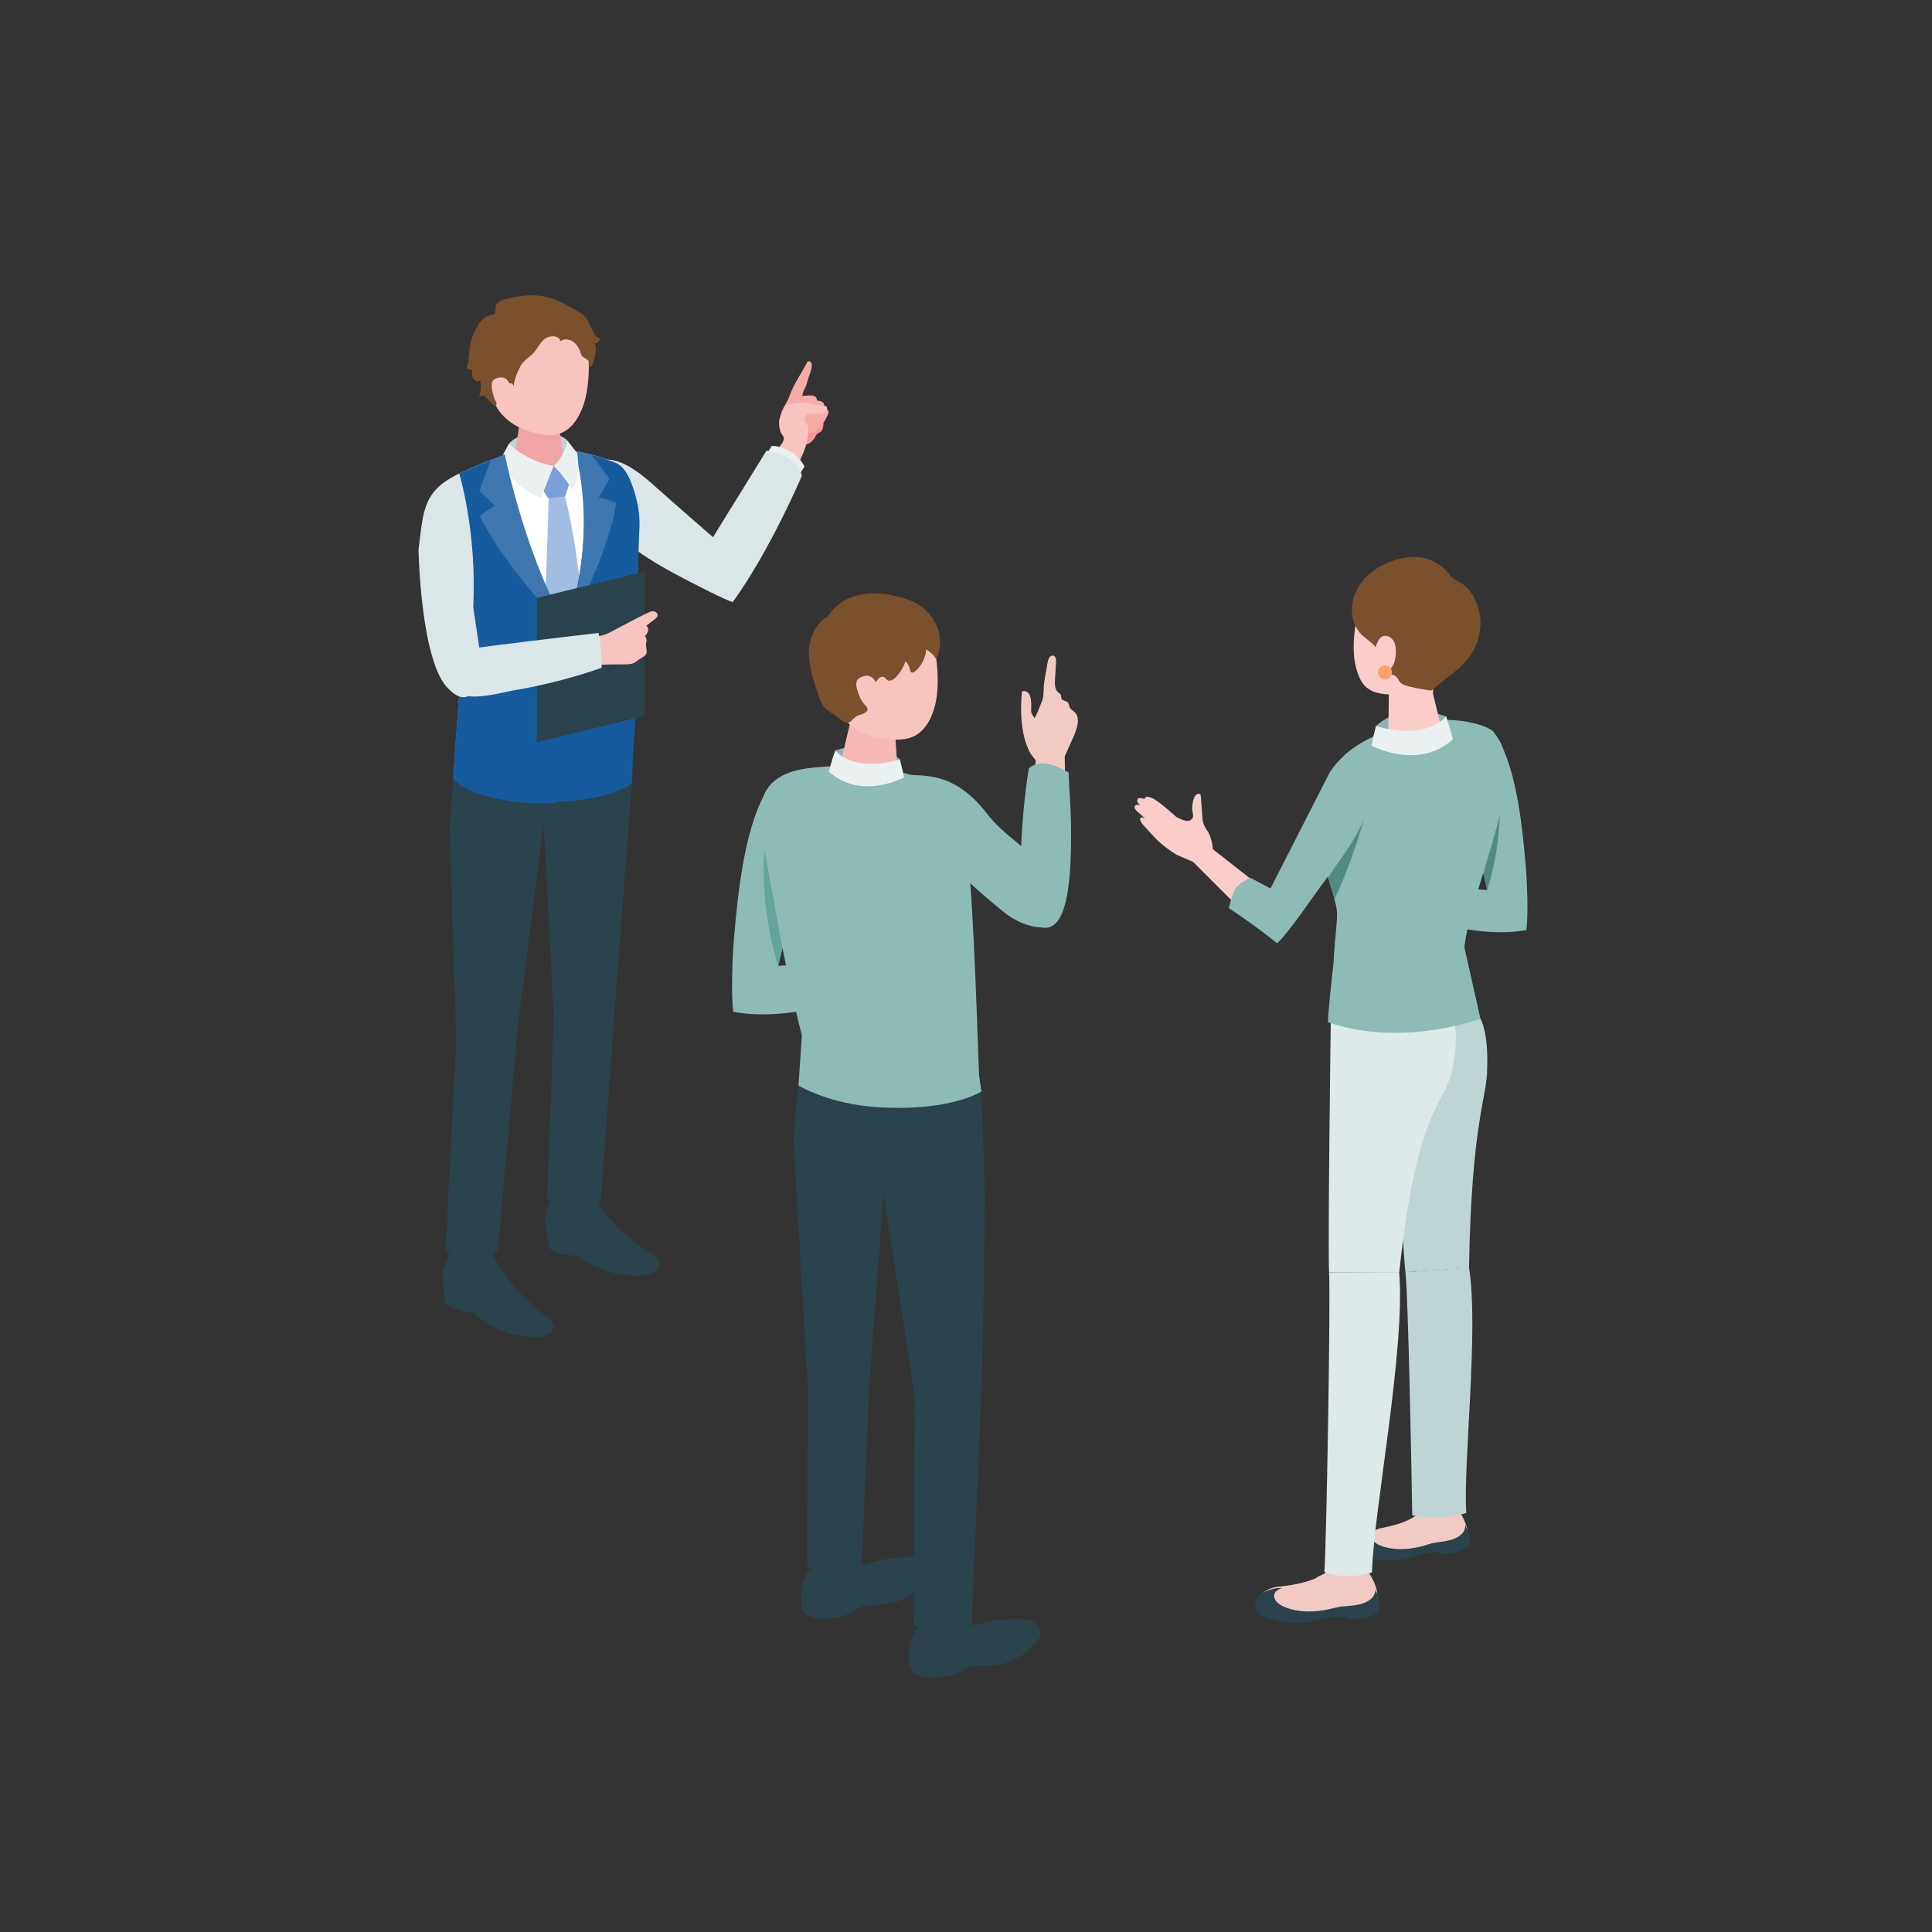 <?xml version="1.0" encoding="utf-8"?>
<!-- Generator: Adobe Illustrator 16.0.0, SVG Export Plug-In . SVG Version: 6.00 Build 0)  -->
<!DOCTYPE svg PUBLIC "-//W3C//DTD SVG 1.1//EN" "http://www.w3.org/Graphics/SVG/1.1/DTD/svg11.dtd">
<svg version="1.1" xmlns="http://www.w3.org/2000/svg" xmlns:xlink="http://www.w3.org/1999/xlink" x="0px" y="0px" width="150px"
	 height="150px" viewBox="0 0 150 150" enable-background="new 0 0 150 150" xml:space="preserve">
<rect x="0" y="0" width="150" height="150" fill="#333333" stroke="none"/>
<g id="レイヤー_1">
	<g>
		<g>
			<g>
				<g>
					<path fill="#F49895" d="M63.796,33.445c-0.084,0.127-0.194,0.128-0.305,0.202c-0.121,0.083-0.154,0.209-0.229,0.334
						c-0.157,0.261-0.403,0.479-0.706,0.549c-0.263,0.06-0.549,0.028-0.817,0.062c-0.071,0.009-0.146,0.014-0.211-0.017
						c-0.063-0.029-0.106-0.088-0.146-0.146c-0.186-0.267-0.334-0.617-0.188-0.907c0.061-0.121,0.164-0.213,0.266-0.302
						c0.232-0.205,0.465-0.41,0.697-0.615c0.118-0.104,0.238-0.208,0.381-0.271c0.262-0.116,0.564-0.079,0.841-0.008
						c0.139,0.035,0.279,0.08,0.39,0.172C64.003,32.691,63.952,33.207,63.796,33.445z"/>
					<path fill="#F6ABA8" d="M62.552,28.346c0.049-0.092,0.096-0.184,0.141-0.275c0.088-0.062,0.219-0.013,0.277,0.076
						c0.061,0.09,0.063,0.204,0.055,0.311c-0.034,0.367-0.223,0.719-0.319,1.073c-0.039,0.143-0.066,0.29-0.124,0.427
						c-0.042,0.097-0.098,0.188-0.143,0.283c-0.12,0.254-0.158,0.538-0.195,0.817c0.005-0.034,0.314,0.263,0.325,0.381
						c0.013,0.138,0,0.431-0.137,0.491c-0.573,0.26-1.087,0.581-1.744,0.531c-0.03-0.003-0.063-0.008-0.081-0.033
						c-0.013-0.02-0.012-0.045-0.01-0.067c0.041-0.383,0.232-0.724,0.428-1.048c0.187-0.309,0.275-0.597,0.41-0.918
						C61.731,29.692,62.188,29.029,62.552,28.346z"/>
					<path fill="#F6ABA8" d="M63.348,30.839c0.069,0.08,0.095,0.204,0.05,0.394c-0.159,0.678-0.315,1.178-0.841,1.646
						c-0.062,0.057-0.13,0.112-0.211,0.136s-0.18,0.005-0.228-0.063c-0.06-0.085-0.021-0.2,0.022-0.293
						c0.106-0.223,0.243-0.429,0.351-0.649c0.138-0.283,0.157-0.345-0.14-0.39c-0.117-0.018-0.163-0.161-0.168-0.279
						c-0.007-0.188,0.03-0.378,0.101-0.553c0.009-0.02,0.018-0.04,0.037-0.05c0.013-0.007,0.028-0.008,0.043-0.008
						C62.662,30.726,63.162,30.623,63.348,30.839z"/>
					<path fill="#F6ABA8" d="M63.942,31.298c0.059,0.089,0.067,0.215-0.002,0.397c-0.247,0.65-0.468,1.125-1.051,1.521
						c-0.069,0.048-0.144,0.095-0.227,0.106c-0.083,0.013-0.18-0.018-0.218-0.093c-0.048-0.092,0.005-0.201,0.062-0.288
						c0.135-0.205,0.297-0.392,0.433-0.598c0.174-0.262,0.202-0.32-0.087-0.403c-0.113-0.032-0.141-0.182-0.129-0.299
						c0.018-0.188,0.078-0.371,0.172-0.535c0.011-0.019,0.023-0.037,0.043-0.045c0.014-0.005,0.029-0.003,0.044-0.001
						C63.278,31.096,63.787,31.06,63.942,31.298z"/>
					<path fill="#F6ABA8" d="M64.294,31.871c0.046,0.085,0.045,0.199-0.031,0.359c-0.273,0.569-0.509,0.98-1.065,1.295
						c-0.066,0.037-0.137,0.074-0.214,0.079c-0.076,0.005-0.16-0.03-0.189-0.101c-0.035-0.086,0.021-0.182,0.078-0.256
						c0.137-0.176,0.298-0.332,0.437-0.507c0.176-0.224,0.206-0.274-0.049-0.372c-0.101-0.038-0.113-0.174-0.094-0.279
						c0.03-0.169,0.1-0.33,0.196-0.471c0.011-0.016,0.023-0.032,0.042-0.037c0.013-0.004,0.027-0.002,0.04,0.001
						C63.708,31.638,64.172,31.645,64.294,31.871z"/>
					<path fill="#F9C3C0" d="M60.546,32.424c0.005-0.014,0.01-0.026,0.015-0.039c0.106-0.273,0.255-0.536,0.394-0.795
						c0.028-0.051,0.058-0.105,0.108-0.135c0.032-0.02,0.069-0.026,0.106-0.033c0.273-0.053,0.561-0.14,0.838-0.162
						c0.248-0.02,0.487,0.043,0.732,0.043c0.371,0.078,0.717,0.195,1.1,0.189c0.121-0.002,0.266-0.005,0.338,0.092
						c0.088,0.116,0.004,0.285-0.107,0.378c-0.383,0.317-0.846,0.095-1.288,0.161c-0.038,0.006-0.078,0.015-0.111,0.036
						c-0.037,0.024-0.062,0.062-0.086,0.099c-0.094,0.149-0.198,0.289-0.095,0.45c0.093,0.144,0.192,0.239,0.235,0.412
						c0.079,0.316,0.011,0.652-0.036,0.969c-0.101,0.605-0.347,1.169-0.613,1.716c-0.012,0.022-0.025,0.048-0.049,0.057
						s-0.048,0-0.07-0.009c-0.584-0.226-1.133-0.543-1.621-0.937c0.168-0.18,0.564-0.651,0.521-0.922
						c-0.021-0.134-0.195-0.311-0.248-0.449c-0.061-0.159-0.098-0.328-0.111-0.498C60.48,32.83,60.476,32.628,60.546,32.424z"/>
				</g>
				<path fill="#EBF1F1" d="M62.053,36.848l0.411-0.622c0,0-0.333-0.759-1.2-1.225c-0.858-0.462-1.354-0.371-1.354-0.371
					l-0.339,0.554L62.053,36.848z"/>
				<path fill="#DAE6E7" d="M62.254,36.944c0,0-2.38,5.649-5.363,9.808c-0.485-0.132-2.838-1.307-4.602-2.259
					c-3.954-2.133-4.739-3.482-4.739-3.482s-1.537-1.276-2.574-2.913c-0.771-1.217-0.477-1.941,0.398-2.146
					c1.428-0.333,2.523-0.838,5.262,1.612c1.694,1.516,4.721,4.144,4.721,4.144l4.155-6.722
					C59.512,34.986,61.999,35.383,62.254,36.944z"/>
				<path fill="#FFFFFF" d="M35.206,60.272l0.49-6.912L34.188,39.68c-0.197-1.181,0.274-2.379,1.562-2.961
					c2.958-1.34,6.419-3.002,12.007-0.809c0.766,0.301,1.051,1.224,1.315,2c0.316,0.93,0.472,1.932,0.436,2.918
					c0,0.001-0.062,1.696-0.062,1.696c-0.027,3.232-0.055,6.467-0.083,9.7c-0.018,2.05-0.12,4.071-0.265,6.115
					c-0.064,0.898-0.02,2.288-0.02,2.288s-1.681,1.498-6.663,1.473C36.989,62.071,35.206,60.272,35.206,60.272z"/>
				<path fill="#2A424B" d="M34.968,97.118l-0.611,1.728l0.181,2.325c0,0,0.998,0.717,2.136,0.707
					c0.709,0.571,2.127,1.896,5.01,1.959c0.622,0.014,1.695-0.574,1.23-1.211c-0.285-0.393-3.292-2.107-4.791-5.569
					C36.507,96.898,34.968,97.118,34.968,97.118z"/>
				<path fill="#2A424B" d="M42.772,92.864l-0.482,1.771l0.351,2.305c0,0,1.048,0.633,2.182,0.533
					c0.748,0.513,2.261,1.72,5.139,1.551c0.621-0.036,1.647-0.708,1.138-1.306c-0.313-0.368-3.437-1.837-5.186-5.169
					C44.29,92.521,42.772,92.864,42.772,92.864z"/>
				<path fill="#BFD4D5" d="M44.044,34.197c-0.676-0.724-3.301-1.056-4.539,0.255c-0.09,0.64-0.221,1.057-0.221,1.057l2.269,0.814
					l2.435-0.344C43.987,35.979,44.106,34.693,44.044,34.197z"/>
				<path fill="#F0A4A8" d="M41.813,32c-0.977,0-1.495,0.549-1.495,1.025l-0.495,3.188c0.045,0.552,0.984,0.999,2.097,0.999
					s1.978-0.447,1.933-0.999l-0.481-3.334C43.331,32.396,42.79,32,41.813,32z"/>
				<path fill="#F9C3C0" d="M41.412,24.224c-2.78,0.021-3.547,2.108-3.547,4.642c-0.001,3.299,2.169,4.314,3.283,4.639
					c1.358,0.396,3.046,0.749,4.078-1.852c0.614-1.546,0.593-4.232,0.252-5.274C45.182,25.47,44.192,24.203,41.412,24.224z"/>
				<polygon fill="#7A9ED5" points="44.278,37.326 42.993,36.166 42.003,37.848 42.591,38.717 43.867,38.561 				"/>
				<path fill="#A3BCE2" d="M43.867,38.561l-1.276,0.156c0,0-0.103,5.431-0.445,11.08c-0.031,0.517,1.793,1.733,1.793,1.733
					s1.395-1.324,1.381-1.833C45.149,43.277,43.867,38.561,43.867,38.561z"/>
				<path fill="#7B502C" d="M43.472,26.519c0.072-0.22-0.21-0.392-0.44-0.405c-1.023-0.062-1.139,0.903-1.772,1.449
					c-0.317,0.272-0.682,0.518-0.866,0.893c-0.223,0.451-0.474,0.981-0.503,1.524c-0.344-0.954-1.646,1.407-1.311,1.673
					c-0.095-0.075-1.053-0.918-0.965-0.952c-0.129,0.05-0.271,0.066-0.406,0.046c0.125-0.389,0.155-0.809,0.086-1.211
					c-0.165,0.154-0.458,0.044-0.566-0.154c-0.109-0.198-0.088-0.439-0.063-0.664c-0.156-0.002-0.312-0.043-0.448-0.12
					c0.216-0.603,0.176-1.265,0.298-1.894c0.128-0.665,0.644-1.79,1.245-2.127c0.195-0.109,0.52-0.084,0.657-0.252
					c0.142-0.173-0.037-0.52,0.167-0.741c0.199-0.217,0.494-0.315,0.779-0.385c1.108-0.269,2.238-0.416,3.346-0.065
					c0.73,0.232,1.407,0.603,2.067,0.99c0.194,0.113,0.39,0.23,0.555,0.384c0.408,0.377,0.521,0.957,0.812,1.417
					c0.108,0.17,0.26,0.322,0.453,0.377c-0.043,0.098-0.088,0.197-0.164,0.271c-0.075,0.072-0.188,0.116-0.289,0.08
					c0.163,0.188,0.127,0.632,0.079,0.859c-0.061,0.291-0.16,0.617-0.285,0.888c-0.032,0.07-0.12,0.132-0.185,0.089
					c-0.05-0.033-0.051-0.105-0.045-0.164c0.013-0.114,0.033-0.243-0.039-0.333c-0.025-0.032-0.061-0.056-0.095-0.078
					c-0.1-0.064-0.198-0.13-0.296-0.194c-0.182-0.119-0.207-0.407-0.301-0.598c-0.105-0.212-0.241-0.412-0.43-0.559
					C44.239,26.322,43.763,26.261,43.472,26.519z"/>
				<path fill="#F9C3C0" d="M39.622,30.129c0,0-0.047-0.941-0.856-0.817c-0.69,0.104-0.675,0.553-0.475,1.338
					c0.2,0.784,0.68,1.158,1.165,1.136C39.942,31.764,39.622,30.129,39.622,30.129z"/>
				<path fill="#2A424B" d="M35.417,80.868l-0.515-16.713l0.304-3.883c0,0,1.807,1.649,7.21,1.828
					c4.444,0.146,6.663-1.473,6.663-1.473L47.8,77.303l-1.147,15.979c0,0-0.64,0.503-1.962,0.473
					c-1.499-0.034-2.204-0.731-2.204-0.731l0.507-14.084l-0.772-15.001l-1.985,15.46l-1.589,17.67c0,0-0.764,0.674-2.004,0.678
					c-1.254,0.004-2.048-0.648-2.048-0.648L35.417,80.868z"/>
				<path fill="#EBF1F1" d="M42.993,36.166c0,0-0.528,1.303-0.99,2.499c-1.288-0.528-2.167-1.201-3.232-2.882
					c0.308-0.488,0.734-1.331,0.734-1.331S41.004,35.906,42.993,36.166z"/>
				<path fill="#165B9E" d="M43.099,62.034L43.58,49.55c0,0,2.892-6.102,1.294-14.107c-0.018-0.089-0.037-0.174-0.058-0.263
					c-0.006-0.042-0.009-0.085-0.012-0.128c0.031,0.006,0.062,0.013,0.094,0.019c0.889,0.168,1.838,0.439,2.858,0.84
					c0.766,0.301,1.148,1.231,1.412,2.008c0.316,0.93,0.518,1.95,0.481,2.937c0,0.001-0.067,1.708-0.067,1.708
					c-0.027,3.233-0.1,6.488-0.128,9.722c-0.018,2.049-0.147,4.035-0.294,6.078c-0.063,0.899-0.082,2.418-0.082,2.418
					s-1.523,1.355-5.963,1.465L43.099,62.034z"/>
				<path fill="#3E77AF" d="M43.694,49.397c0,0,3.4-5.615,4.146-10.34c-0.52-0.263-1.358-0.43-1.358-0.43l0.839-1.446l-1.432-1.923
					l-1.266-0.241C44.624,35.018,46.7,41.49,43.694,49.397z"/>
				<path fill="#165B9E" d="M35.75,36.719c0.979-0.443,2.016-0.922,3.165-1.285l0.01-0.03l0.011,0.024c0,0,1.888,9.195,5.262,13.354
					c-0.061,3.917-0.647,13.454-0.647,13.454c-0.306,0.059-0.756,0.152-1.134,0.15c-0.964-0.005-1.812-0.066-2.556-0.163
					c-1.52-0.229-3.213-0.512-4.654-1.664c-0.002-0.069-0.002-0.167,0.001-0.284c0-0.001-0.001-0.002-0.001-0.002l0.001,0.001
					c0.033-1.352,0.379-5.622,0.48-6.787l0.009-0.126l-0.108-0.98l-0.522-4.748l-0.877-7.952
					C33.991,38.499,34.463,37.301,35.75,36.719z"/>
				<path fill="#004595" d="M35.151,48.417c0,0,0.442-1.949,1.169-4.847c-0.438,4.166-0.615,4.824-1.017,6.227L35.151,48.417z"/>
				<path fill="#3E77AF" d="M44.594,49.575c0,0-5.264-5.199-7.333-9.513c0.423-0.4,1.179-0.8,1.179-0.8l-1.218-1.146l0.875-2.391
					l1.088-0.456C39.185,35.271,40.998,44.227,44.594,49.575z"/>
				<path fill="#EBF1F1" d="M42.993,36.166c0,0,0.86-0.718,1.051-1.969c0,0,0.495,0.647,0.772,0.982
					c0.21,1.447-0.023,2.16-0.331,2.936C43.798,36.966,42.993,36.166,42.993,36.166"/>
				<path fill="#DAE6E7" d="M37.477,52.064l-0.735-4.922c0.298-5.878-1.088-10.377-1.088-10.377
					c-2.842,1.35-2.775,2.896-3.162,5.918c0,0,0.166,8.87,2.371,10.835C36.788,55.493,37.477,52.064,37.477,52.064z"/>
				<polygon fill="#2A424B" points="50.051,55.58 41.675,57.629 41.675,46.421 50.051,44.372 				"/>
				<path fill="#F9C3C0" d="M48.824,48.322c0.472-0.249,0.946-0.497,1.437-0.729c0.149-0.071,0.307-0.144,0.473-0.131
					c0.164,0.013,0.332,0.145,0.32,0.31c-0.009,0.135-0.125,0.232-0.232,0.314c-0.215,0.165-0.43,0.329-0.645,0.494
					c0.134,0.085,0.177,0.271,0.137,0.424c-0.041,0.154-0.146,0.281-0.259,0.394c0.135,0.082,0.164,0.271,0.129,0.424
					c-0.087,0.377,0.049,0.488,0.017,0.833c-0.025,0.271-0.349,0.385-0.578,0.532c-0.142,0.092-0.262,0.215-0.413,0.288
					c-0.188,0.092-0.403,0.098-0.611,0.103c-1.031,0.021-1.946-0.056-2.952,0.225c-0.165-0.594-0.422-1.613-0.645-2.188
					c0.75-0.231,1.527-0.104,2.229-0.457C47.769,48.886,48.294,48.603,48.824,48.322z"/>
				<path fill="#DAE6E7" d="M46.704,51.85c0.036-0.908-0.042-1.821-0.232-2.71c-3.671,0.425-7.338,0.876-11.002,1.354
					c-0.221,0.028-0.464,0.069-0.604,0.242c-0.104,0.129-0.128,0.304-0.147,0.469c-0.064,0.553-0.128,1.125,0.032,1.658
					c0.605,2.022,3.768,0.967,5.209,0.723C42.251,53.198,44.511,52.617,46.704,51.85z"/>
			</g>
		</g>
		<g>
			<g>
				<g>
					<path fill="#F1CAC4" d="M82.718,62.658l-0.05-3.94l0.727-1.622c0.208-0.545,0.531-1.369,0.02-1.82
						c-0.131-0.115-0.301-0.202-0.369-0.362c-0.049-0.114-0.039-0.253-0.115-0.351c-0.129-0.168-0.443-0.137-0.522-0.333
						c-0.035-0.087-0.007-0.19-0.044-0.276c-0.038-0.09-0.135-0.138-0.209-0.199c-0.264-0.219-0.266-0.613-0.246-0.954
						c0.027-0.462,0.054-0.924,0.08-1.386c0.012-0.194-0.012-0.441-0.195-0.503c-0.129-0.043-0.271,0.043-0.34,0.161
						c-0.134,0.23-0.156,0.669-0.217,0.941c-0.075,0.342-0.127,0.689-0.175,1.037c-0.055,0.396-0.001,0.991-0.153,1.361
						c-0.177,0.427-0.344,0.936-0.577,1.323c-0.026,0.043-0.239-0.334-0.249-0.369c-0.043-0.146-0.021-0.337-0.016-0.484
						c0.008-0.183-0.002-0.366-0.026-0.548c-0.026-0.185-0.074-0.375-0.196-0.516c-0.123-0.141-0.338-0.215-0.502-0.125
						c-0.108,1.125-0.104,2.466,0.182,3.565c0.113,0.442,0.273,0.887,0.506,1.283c0.045,0.077,0.4,0.479,0.386,0.556
						c-0.001,0.002-0.607,3.264-0.607,3.264L82.718,62.658z"/>
					<g>
						<path fill="#91B1B3" d="M64.846,58.266c0,0,3.041-1.156,5.019,0.697c0.139,0.586,0.328,1.389,0.328,1.389
							s-2.895,1.733-5.902-0.161C64.418,59.676,64.846,58.266,64.846,58.266z"/>
						<path fill="#8CBCB5" d="M80.686,71.956c1.739,0.568,2.307-1.975,2.438-5.257c0.131-3.281-0.113-5.041-0.154-6.715
							c-0.824-0.512-2.222-1.124-3.093-0.332C79.674,60.796,78.206,71.146,80.686,71.956z"/>
						<path fill="#8CBCB5" d="M68.615,74.51l-8.195,0.473l2.945-12.343c0.363-1.201-0.446-2.019-1.68-2.175
							c-0.98-0.124-1.611,0.101-1.875,0.477c-1.911,2.732-2.48,7.943-2.81,11.742c-0.155,1.785-0.24,4.562-0.069,5.875
							c5.104,0.937,11.397-1.812,11.397-1.812L68.615,74.51z"/>
						<g>
							<path fill="#2A424B" d="M62.547,122.279c-0.569,1.287-0.267,2.567-0.267,2.567s0.19,1.148,2.416,0.782
								c0.481-0.085,0.991-0.194,1.422-0.435c0.343-0.19,0.508-0.415,0.923-0.48c0.61-0.097,1.231-0.089,1.839-0.188
								c0.568-0.094,1.138-0.277,1.64-0.562c0.147-0.083,0.291-0.178,0.421-0.286c1.407-1.174,1.615-1.712,1.177-2.349
								c-0.281-0.407-0.926-0.666-3.395-0.271c-0.616,0.099-1.418,0.457-2.357,0.506c-0.315,0.016-0.636-0.031-0.923-0.162
								c-0.353-0.161-0.864-0.209-1.409-0.103C63.273,121.449,62.686,121.854,62.547,122.279z"/>
							
								<ellipse transform="matrix(-0.981 0.193 -0.193 -0.981 150.805 229.803)" fill="#2A424B" cx="64.218" cy="122.241" rx="1.724" ry="0.959"/>
						</g>
						<g>
							<path fill="#2A424B" d="M70.996,126.771c-0.624,1.262-0.377,2.554-0.377,2.554s0.141,1.155,2.38,0.886
								c0.485-0.064,0.999-0.151,1.439-0.373c0.351-0.176,0.525-0.393,0.942-0.44c0.614-0.069,1.234-0.036,1.846-0.108
								c0.572-0.069,1.148-0.228,1.662-0.491c0.151-0.077,0.298-0.165,0.434-0.268c1.455-1.112,1.687-1.641,1.275-2.296
								c-0.263-0.419-0.896-0.705-3.379-0.416c-0.62,0.072-1.437,0.396-2.377,0.403c-0.316,0.003-0.634-0.058-0.915-0.201
								c-0.346-0.177-0.854-0.246-1.403-0.163C71.758,125.974,71.152,126.354,70.996,126.771z"/>
							
								<ellipse transform="matrix(-0.989 0.15 -0.15 -0.989 163.573 241.245)" fill="#2A424B" cx="72.668" cy="126.805" rx="1.725" ry="0.959"/>
						</g>
						<path fill="#2A424B" d="M76.203,84.74l0.284,8.184l-0.218,13.186l-0.83,20.045c0,0-1.35,1.146-4.5,0.06
							c0-1.98,0.08-17.811,0.08-17.811l-2.422-15.741l-1.116,15.004l-0.581,13.81c0,0-1.869,1.042-4.271,0.106
							c0-0.631,0.098-13.701,0.098-13.701l-1.132-19.528l0.399-4.07c0,0,2.319,1.423,6.059,1.675
							C73.761,86.341,76.203,84.74,76.203,84.74z"/>
						<path fill="#8CBCB5" d="M61.994,84.282c0,0,2.319,1.423,6.059,1.675c5.708,0.384,8.15-1.217,8.15-1.217l-0.189-1.238
							c0,0-0.246-7.234-0.404-10.22c-0.121-2.285-0.349-8.795-1.367-10.718c-1.525-2.879-7.611-3.44-11.587-2.908
							c-4.454,0.596-3.688,4.07-3.412,5.711c1.704,10.146,3.014,15.02,3.014,15.02L61.994,84.282z"/>
						<g>
							<path fill="#8CBCB5" d="M81.7,71.868c-0.439,0.274-2.128,0.262-3.737-1.034c-3.605-2.905-5.1-4.741-5.1-4.741
								s-1.731-1.466-2.062-3.436c-0.245-1.465-1.083-2.523-0.156-2.491c1.563,0.054,3.678,0.017,5.993,3.014
								c1.433,1.854,3.008,2.386,4.233,4.304C81.314,68.175,82.695,71.245,81.7,71.868z"/>
						</g>
						<path fill="#63A49B" d="M60.749,73.605l-1.396-7.587c0,0-0.43,4.242,1.066,8.964C60.534,74.506,60.749,73.605,60.749,73.605z"
							/>
						<g>
							<path fill="#F8B9B6" d="M67.838,54.484c-1.033-0.083-1.629,0.454-1.67,0.958l-0.794,3.333
								c0.001,0.589,0.956,1.143,2.134,1.236s2.132-0.307,2.131-0.895l-0.227-3.568C69.411,55.032,68.872,54.566,67.838,54.484z"/>
							<path fill="#F9C3C0" d="M67.452,47.194c-3.017,0.399-3.566,2.771-3.224,5.521c0.446,3.583,2.94,4.392,4.195,4.593
								c1.528,0.246,3.408,0.4,4.178-2.562c0.458-1.763,0.07-4.679-0.441-5.764C71.715,48.037,70.469,46.795,67.452,47.194z"/>
							<path fill="#7B502C" d="M71.91,50.421c-0.044,0.654-0.366,1.286-0.87,1.705c-0.074,0.062-0.173,0.122-0.262,0.086
								c-0.102-0.041-0.12-0.171-0.142-0.278c-0.045-0.227-0.165-0.438-0.337-0.592c-0.155,0.461-0.413,0.888-0.749,1.24
								c-0.181,0.189-0.479,0.363-0.686,0.199c-0.067-0.054-0.109-0.137-0.18-0.188c-0.119-0.085-0.293-0.053-0.411,0.035
								c-0.118,0.087-0.196,0.217-0.277,0.34c-0.219,0.331-0.593,0.596-0.768,0.951c-0.175,0.357,0.022,0.751,0.118,1.13
								c0.009,0.036,0.018,0.073,0.006,0.108c-0.01,0.028-0.033,0.051-0.056,0.071c-0.116,0.104-0.254,0.184-0.401,0.233
								c-0.105,0.035-0.217,0.057-0.318,0.104c-0.233,0.107-0.385,0.337-0.594,0.487c-0.385,0.278-0.914-0.411-1.231-0.583
								c-0.354-0.191-0.688-0.416-0.905-0.766c-0.143-0.23-0.229-0.492-0.313-0.751c-0.384-1.17-0.855-2.495-0.704-3.743
								c0.06-0.498,0.223-0.983,0.488-1.41c0.139-0.222,0.304-0.427,0.49-0.61c0.135-0.132,0.476-0.295,0.56-0.448
								c0.001-0.002,1.527-2.781,6.167-1.177c1.869,0.646,3.032,2.726,2.15,4.619C72.509,50.867,72.226,50.602,71.91,50.421z"/>
							<path fill="#F9C3C0" d="M68.092,53.273c0,0-0.18-1.017-1.042-0.773c-0.735,0.208-0.657,0.692-0.334,1.518
								c0.323,0.826,0.896,1.166,1.42,1.076S68.092,53.273,68.092,53.273z"/>
						</g>
						<path fill="#EBF1F1" d="M64.846,58.266c0,0,1.284,1.77,5.019,0.697l0.328,1.389c0,0-3.313,1.822-5.83-0.436
							C64.492,59.286,64.846,58.266,64.846,58.266z"/>
					</g>
				</g>
			</g>
			<g>
				<g>
					<path fill="#F1CAC4" d="M112.967,116.988c0.819,0.807,0.974,1.869,0.974,1.869s0.201,0.93-1.599,1.32
						c-0.392,0.08-0.811,0.15-1.211,0.097c-0.316-0.042-0.51-0.163-0.845-0.087c-0.492,0.109-0.962,0.302-1.452,0.409
						c-0.46,0.1-0.947,0.132-1.414,0.066c-0.137-0.019-0.273-0.048-0.405-0.091c-0.422-0.14-1.394-0.446-1.481-0.967
						c-0.037-0.222,0.1-0.443,0.285-0.572c0.185-0.129,0.41-0.182,0.631-0.229c1.425-0.303,2.997-0.51,4.056-1.611
						c0.22-0.229,0.594-0.419,1.039-0.502C112.166,116.577,112.734,116.707,112.967,116.988z"/>
					<path fill="#2A424B" d="M112.832,119.495c-0.441,0.167-0.879,0.199-1.335,0.265c-0.453,0.066-0.893,0.249-1.345,0.349
						c-0.957,0.211-1.976,0.26-2.909-0.085c-0.294-0.107-0.596-0.275-0.715-0.564c-0.175-0.424,0.179-0.626,0.487-0.778
						c-0.496,0.005-1.064,0.203-1.455,0.511c-0.328,0.259-0.533,0.724-0.363,1.104c0.154,0.345,0.545,0.508,0.908,0.609
						c0.904,0.252,1.854,0.308,2.783,0.171c0.53-0.078,1.021-0.324,1.541-0.446c0.264-0.062,0.504-0.063,0.771-0.079
						c0.146-0.009,0.454-0.092,0.579-0.037c0.045,0.021,0.08,0.057,0.123,0.08c0.068,0.038,0.149,0.043,0.227,0.045
						c0.686,0.01,1.373-0.207,1.93-0.609c0.078-0.318,0.097-0.668,0.002-0.981c-0.074-0.249-0.277-0.467-0.303-0.734
						C113.816,118.94,113.38,119.288,112.832,119.495z"/>
					<path fill="#F1CAC4" d="M105.798,121.58c0.911,0.837,1.116,1.974,1.116,1.974s0.25,0.992-1.671,1.479
						c-0.418,0.101-0.866,0.191-1.298,0.149c-0.342-0.033-0.555-0.156-0.912-0.063c-0.524,0.138-1.022,0.361-1.546,0.494
						c-0.491,0.124-1.013,0.177-1.518,0.124c-0.148-0.016-0.296-0.041-0.439-0.083c-1.545-0.451-1.901-0.812-1.771-1.479
						c0.114-0.591,0.926-0.928,1.437-0.979c1.012-0.102,1.855-0.235,2.822-0.601c0.165-0.062,0.281-0.185,0.455-0.25
						c0.26-0.098,0.501-0.247,0.686-0.454c0.228-0.254,0.623-0.472,1.099-0.577C104.922,121.167,105.537,121.287,105.798,121.58z"/>
					<path fill="#2A424B" d="M105.729,124.515c-0.484,0.153-0.957,0.161-1.451,0.205c-0.49,0.043-0.973,0.213-1.465,0.292
						c-1.041,0.169-2.139,0.16-3.12-0.266c-0.31-0.134-0.623-0.332-0.733-0.649c-0.163-0.467,0.229-0.662,0.569-0.807
						c-0.532-0.025-1.155,0.153-1.593,0.46c-0.368,0.258-0.617,0.745-0.457,1.165c0.145,0.379,0.555,0.578,0.939,0.709
						c0.955,0.325,1.973,0.442,2.978,0.352c0.575-0.052,1.117-0.286,1.683-0.386c0.288-0.051,0.546-0.038,0.833-0.039
						c0.156-0.001,0.493-0.07,0.624-0.004c0.047,0.023,0.084,0.064,0.128,0.093c0.07,0.045,0.157,0.056,0.241,0.062
						c0.735,0.052,1.486-0.14,2.108-0.537c0.104-0.339,0.145-0.712,0.062-1.056c-0.065-0.271-0.271-0.518-0.282-0.807
						C106.818,123.979,106.328,124.325,105.729,124.515z"/>
					<path fill="#8CBCB5" d="M108.337,68.686l7.134,0.411l-2.564-10.745c-0.316-1.045-0.074-2.001,1-2.137
						c0.854-0.108,1.865,0.332,2.096,0.659c1.663,2.379,2.158,6.915,2.445,10.222c0.135,1.554,0.209,3.971,0.061,5.113
						c-4.443,0.816-9.922-1.576-9.922-1.576L108.337,68.686z"/>
					<path fill="#508B82" d="M115.185,67.898l1.215-6.605c0,0,0.373,3.693-0.929,7.804
						C115.371,68.682,115.185,67.898,115.185,67.898z"/>
					<path fill="#BFD4D5" d="M109.115,98.771c0.225,1.705,0.497,16.473,0.531,18.866c0.949,0.325,3.341,0.173,4.199-0.179
						c-0.266-3.646,0.99-14.246,0.207-19.048L109.115,98.771z"/>
					<path fill="#BFD4D5" d="M114.054,98.435c0.195-11.407,1.423-13.298,1.409-15.447c0.111-2.912-0.521-3.896-0.521-3.896
						l-1.834-0.017l-5.078,1.914c0,0,0.872,16.076,1.086,17.783L114.054,98.435z"/>
					<path fill="#DEE9E9" d="M103.189,98.787c0.118,2.112-0.184,20.312-0.36,23.25c0.804,0.455,2.914,0.41,3.696,0.03
						c0.082-4.488,2.61-17.335,2.108-23.295L103.189,98.787z"/>
					<path fill="#DEE9E9" d="M108.634,98.802c1.472-13.548,3.591-12.761,4.161-15.964c0.487-2.724,0.094-3.305,0.094-3.305
						l-3.852-2.017l-5.715,1.677c0,0-0.24,17.481-0.132,19.594L108.634,98.802z"/>
					<path fill="#91B1B3" d="M112.271,55.617c0,0-3.298-1.253-5.442,0.757c-0.15,0.635-0.355,1.505-0.355,1.505
						s3.139,1.881,6.4-0.174C112.735,57.146,112.271,55.617,112.271,55.617z"/>
					<path fill="#8CBCB5" d="M103.533,74.785c0.088-1.933,0.289-2.861,0.268-3.948c-0.025-1.229-1.872-5.485-1.258-6.551
						c0.877-1.521,0.994-2.66,1.034-4.638c1.342-2.533,7.199-4.398,10.623-3.541c6.054,1.018,0.249,11.577-0.51,17.428l1.251,5.556
						c0,0-6.042,2.28-11.836,0.274C103.105,78.492,103.533,74.785,103.533,74.785z"/>
					<path fill="#FACDCB" d="M105.667,46.922c0.36-0.844,1.437-1.979,4.206-1.754c2.771,0.226,3.356,2.271,3.21,4.689
						c-0.083,1.375-0.649,2.53-1.532,3.256c-0.246,0.203-0.344,0.536-0.268,0.847c0.207,0.85,0.576,2.37,0.576,2.37
						c-0.006,0.498-0.922,0.975-2.044,1.063c-1.123,0.089-2.028-0.243-2.021-0.741l0.037-2.736c-1.509-0.084-2.18-0.576-2.573-2.179
						C104.878,50.186,105.253,47.892,105.667,46.922z"/>
					<path fill="#EBF1F1" d="M112.271,55.617c0,0-1.393,1.919-5.442,0.757l-0.355,1.505c0,0,3.594,1.978,6.322-0.471
						C112.654,56.725,112.271,55.617,112.271,55.617z"/>
					<path fill="#7B502C" d="M112.674,52.375c-0.439,0.348-0.892,0.682-1.302,1.061c-0.077,0.072-0.158,0.147-0.261,0.167
						c-0.064,0.013-0.131,0.001-0.195-0.011c-0.624-0.109-1.334-0.205-1.928-0.428c-0.418-0.162-0.369-0.512-0.712-0.718
						c-0.093-0.056-0.207-0.061-0.309-0.099c-0.312-0.112-0.095-0.281,0.022-0.439c0.149-0.203,0.268-0.435,0.318-0.684
						c0.146-0.729,0.095-1.558-0.513-1.816c-0.3-0.128-0.558-0.011-0.731,0.248c-0.086,0.13-0.149,0.277-0.201,0.423
						c-0.01,0.028-0.031,0.146-0.057,0.186c-0.004,0.007-0.009,0.011-0.013,0.013c0.148-0.049-1.013-0.915-1.12-1.035
						c-0.404-0.456-0.656-1.051-0.705-1.658c-0.085-1.051,0.393-2.102,1.145-2.842c0.752-0.739,1.754-1.188,2.785-1.409
						c1.393-0.299,2.785,0.114,3.649,1.295c0.298,0.405,1.063,0.632,1.433,1.078c0.495,0.598,0.823,1.337,0.929,2.106
						c0.161,1.169-0.188,2.394-0.918,3.319C113.615,51.607,113.152,51.999,112.674,52.375z"/>
					<path fill="#508B82" d="M103.105,68.177l2.8-4.567c0,0-0.975,3.429-2.292,6.211C103.559,69.429,103.105,68.177,103.105,68.177z
						"/>
					<path fill="#FACDCB" d="M96.854,71.142l-4.219-4.223l-1.3-0.562c-0.533-0.319-1.267-0.881-1.687-1.339
						c-0.457-0.498-0.802-0.864-0.909-0.99c-0.16-0.188-0.304-0.428-0.162-0.54c0.107-0.084,0.366,0.082,0.366,0.082
						s-0.631-0.54-0.711-0.627s-0.213-0.274-0.096-0.395c0.116-0.121,0.39-0.019,0.39-0.019c-0.26-0.223-0.273-0.396-0.188-0.508
						c0.109-0.142,0.53,0.014,0.53,0.014s-0.005-0.342,0.604-0.063c0.546,0.251,1.878,1.473,1.878,1.473
						c0.332,0.155,0.648,0.314,0.927,0.283c0.17-0.019,0.322-0.169,0.354-0.336c0.021-0.104-0.073-0.471-0.075-0.576
						c-0.005-0.283,0.096-1.248,0.554-1.186c0.025,0.003,0.051,0.011,0.069,0.028c0.021,0.021,0.027,0.05,0.033,0.078
						c0.04,0.186,0.047,0.387,0.057,0.575c0.021,0.401,0.062,0.801,0.09,1.201c0,0.01,0.001,0.02,0.002,0.029
						c0.014,0.318,0.133,0.617,0.32,0.875c0.451,0.618,0.48,1.512,0.48,1.512l3.266,2.564L96.854,71.142z"/>
					<path fill="#8CBCB5" d="M97.077,68.146l1.562,0.837l4.608-9.029c1.427-2.093,1.646-1.041,2.513-0.445
						c0.688,0.475,0.958,0.972,0.912,1.357c-0.336,2.799-1.91,4.977-3.843,7.555c-0.908,1.212-2.831,4.083-3.678,4.814
						c-1.756-1.431-3.748-2.73-3.748-2.73s0.261-1.133,0.557-1.567C96.237,68.528,97.077,68.146,97.077,68.146z"/>
					<circle fill="#FCA167" cx="107.53" cy="52.204" r="0.542"/>
				</g>
			</g>
		</g>
	</g>
</g>
<g id="レイヤー_2" display="none">
	<g display="inline">
		<path fill="#F1CAC4" d="M114.857,101.665c0.78,0.767,0.928,1.778,0.928,1.778s0.19,0.885-1.522,1.258
			c-0.373,0.076-0.772,0.143-1.153,0.092c-0.301-0.04-0.484-0.155-0.804-0.084c-0.468,0.105-0.915,0.289-1.382,0.391
			c-0.438,0.095-0.902,0.125-1.346,0.063c-0.131-0.019-0.262-0.046-0.387-0.087c-0.402-0.133-1.327-0.424-1.41-0.92
			c-0.036-0.211,0.095-0.423,0.271-0.545c0.176-0.122,0.391-0.173,0.6-0.217c1.357-0.289,2.854-0.486,3.861-1.535
			c0.209-0.218,0.565-0.398,0.99-0.478C114.096,101.273,114.636,101.397,114.857,101.665z"/>
		<path fill="#2A424B" d="M114.73,104.051c-0.42,0.159-0.838,0.189-1.271,0.253c-0.432,0.062-0.85,0.236-1.28,0.331
			c-0.911,0.201-1.882,0.247-2.771-0.08c-0.279-0.104-0.566-0.263-0.68-0.538c-0.167-0.404,0.17-0.596,0.464-0.741
			c-0.473,0.005-1.014,0.194-1.386,0.486c-0.312,0.246-0.507,0.688-0.346,1.052c0.146,0.328,0.52,0.483,0.865,0.58
			c0.86,0.239,1.766,0.292,2.648,0.163c0.506-0.075,0.973-0.309,1.468-0.426c0.251-0.059,0.479-0.06,0.733-0.075
			c0.139-0.009,0.433-0.087,0.552-0.034c0.043,0.019,0.076,0.053,0.117,0.076c0.064,0.036,0.142,0.04,0.216,0.041
			c0.652,0.01,1.307-0.196,1.836-0.578c0.075-0.304,0.093-0.637,0.003-0.936c-0.071-0.236-0.265-0.444-0.288-0.699
			C115.667,103.523,115.251,103.854,114.73,104.051z"/>
		<path fill="#F1CAC4" d="M108.033,106.037c0.866,0.795,1.062,1.878,1.062,1.878s0.238,0.944-1.591,1.407
			c-0.397,0.097-0.825,0.183-1.235,0.143c-0.326-0.032-0.528-0.148-0.868-0.061c-0.5,0.131-0.974,0.344-1.472,0.471
			c-0.468,0.118-0.965,0.168-1.445,0.118c-0.142-0.016-0.282-0.04-0.418-0.079c-1.471-0.43-1.811-0.772-1.688-1.408
			c0.109-0.562,0.883-0.883,1.368-0.932c0.963-0.098,1.767-0.225,2.687-0.572c0.157-0.059,0.268-0.176,0.434-0.237
			c0.247-0.094,0.477-0.236,0.652-0.433c0.217-0.242,0.594-0.449,1.047-0.55C107.198,105.643,107.785,105.757,108.033,106.037z"/>
		<path fill="#2A424B" d="M107.967,108.83c-0.461,0.146-0.912,0.153-1.381,0.195c-0.468,0.041-0.927,0.202-1.396,0.277
			c-0.991,0.161-2.036,0.152-2.971-0.253c-0.294-0.128-0.593-0.316-0.698-0.618c-0.154-0.444,0.219-0.63,0.543-0.769
			c-0.508-0.023-1.1,0.147-1.518,0.438c-0.35,0.246-0.586,0.709-0.434,1.109c0.137,0.36,0.527,0.551,0.894,0.675
			c0.909,0.31,1.878,0.421,2.835,0.335c0.547-0.05,1.063-0.272,1.602-0.368c0.274-0.048,0.521-0.035,0.793-0.036
			c0.149-0.002,0.471-0.068,0.595-0.005c0.045,0.023,0.079,0.062,0.122,0.089c0.066,0.043,0.149,0.053,0.229,0.059
			c0.701,0.049,1.416-0.133,2.008-0.512c0.099-0.321,0.138-0.678,0.059-1.004c-0.062-0.26-0.257-0.493-0.268-0.769
			C109.005,108.319,108.538,108.649,107.967,108.83z"/>
		<path fill="#8CBCB5" d="M110.45,55.68l6.791,0.391l-2.44-10.229c-0.302-0.996-0.071-1.905,0.951-2.035
			c0.812-0.104,1.776,0.316,1.995,0.628c1.583,2.265,2.056,6.583,2.328,9.731c0.128,1.479,0.198,3.779,0.058,4.868
			c-4.23,0.776-9.445-1.501-9.445-1.501L110.45,55.68z"/>
		<path fill="#508B82" d="M116.969,54.93l1.156-6.288c0,0,0.355,3.517-0.884,7.429C117.146,55.676,116.969,54.93,116.969,54.93z"/>
		<path fill="#BFD4D5" d="M111.191,84.321c0.213,1.624,0.473,15.683,0.505,17.961c0.904,0.31,3.182,0.164,3.999-0.17
			c-0.254-3.47,0.942-13.562,0.196-18.134L111.191,84.321z"/>
		<path fill="#BFD4D5" d="M115.893,84.001c0.186-10.86,1.354-12.661,1.341-14.706c0.106-2.772-0.496-3.71-0.496-3.71l-1.745-0.016
			l-4.834,1.822c0,0,0.829,15.305,1.033,16.93L115.893,84.001z"/>
		<path fill="#DEE9E9" d="M105.55,84.336c0.112,2.012-0.175,19.338-0.343,22.135c0.766,0.434,2.773,0.391,3.52,0.029
			c0.077-4.273,2.484-16.504,2.006-22.177L105.55,84.336z"/>
		<path fill="#DEE9E9" d="M110.732,84.351c1.401-12.897,3.418-12.148,3.962-15.197c0.464-2.594,0.089-3.147,0.089-3.147
			l-3.667-1.919l-5.439,1.597c0,0-0.229,16.642-0.126,18.652L110.732,84.351z"/>
		<path fill="#91B1B3" d="M114.195,43.238c0,0-3.14-1.193-5.182,0.721c-0.143,0.604-0.339,1.433-0.339,1.433s2.988,1.79,6.094-0.166
			C114.637,44.694,114.195,43.238,114.195,43.238z"/>
		<path fill="#8CBCB5" d="M105.877,61.486c0.084-1.84,0.275-2.725,0.254-3.759c-0.023-1.171-1.781-5.222-1.196-6.236
			c0.835-1.447,0.946-2.533,0.984-4.415c1.277-2.411,6.854-4.188,10.113-3.371c5.764,0.969,0.236,11.021-0.485,16.592l1.19,5.288
			c0,0-5.752,2.171-11.268,0.263C105.47,65.016,105.877,61.486,105.877,61.486z"/>
		<path fill="#FACDCB" d="M107.908,34.961c0.343-0.805,1.367-1.885,4.005-1.671c2.638,0.215,3.194,2.162,3.056,4.465
			c-0.079,1.309-0.618,2.409-1.459,3.1c-0.234,0.193-0.327,0.511-0.256,0.806c0.198,0.81,0.55,2.257,0.55,2.257
			c-0.006,0.475-0.878,0.927-1.946,1.012s-1.93-0.231-1.924-0.706l0.035-2.604c-1.436-0.081-2.074-0.549-2.449-2.074
			C107.157,38.066,107.514,35.883,107.908,34.961z"/>
		<path fill="#EBF1F1" d="M114.195,43.238c0,0-1.326,1.827-5.182,0.721l-0.339,1.433c0,0,3.422,1.883,6.02-0.448
			C114.56,44.292,114.195,43.238,114.195,43.238z"/>
		<path fill="#7B502C" d="M114.58,40.152c-0.419,0.33-0.85,0.648-1.24,1.01c-0.073,0.066-0.15,0.139-0.248,0.158
			c-0.062,0.012-0.125,0.001-0.187-0.011c-0.594-0.104-1.27-0.194-1.835-0.407c-0.398-0.153-0.352-0.487-0.678-0.683
			c-0.088-0.054-0.197-0.059-0.294-0.094c-0.297-0.107-0.09-0.269,0.021-0.419c0.143-0.193,0.256-0.414,0.304-0.65
			c0.14-0.694,0.091-1.484-0.488-1.73c-0.285-0.121-0.53-0.01-0.696,0.237c-0.082,0.123-0.142,0.263-0.191,0.401
			c-0.01,0.027-0.029,0.141-0.054,0.178c-0.004,0.006-0.009,0.01-0.013,0.012c0.142-0.047-0.963-0.871-1.065-0.986
			c-0.385-0.434-0.625-1-0.672-1.577c-0.08-1.001,0.374-2.002,1.09-2.706s1.67-1.131,2.651-1.342
			c1.325-0.283,2.651,0.109,3.475,1.232c0.283,0.387,1.012,0.602,1.364,1.027c0.471,0.569,0.783,1.272,0.884,2.005
			c0.153,1.112-0.178,2.279-0.874,3.16C115.475,39.422,115.034,39.793,114.58,40.152z"/>
		<path fill="#508B82" d="M105.47,55.195l2.665-4.35c0,0-0.928,3.266-2.182,5.915C105.901,56.387,105.47,55.195,105.47,55.195z"/>
		<path fill="#FACDCB" d="M99.519,58.018l-4.017-4.021l-1.237-0.534c-0.508-0.305-1.206-0.839-1.605-1.275
			c-0.435-0.474-0.764-0.822-0.866-0.942c-0.152-0.179-0.289-0.407-0.153-0.514c0.103-0.081,0.349,0.077,0.349,0.077
			s-0.601-0.514-0.678-0.596c-0.076-0.084-0.201-0.261-0.091-0.377c0.111-0.115,0.371-0.017,0.371-0.017
			c-0.247-0.212-0.261-0.377-0.179-0.483c0.105-0.135,0.505,0.013,0.505,0.013s-0.005-0.325,0.575-0.06
			c0.52,0.238,1.787,1.401,1.787,1.401c0.316,0.147,0.618,0.3,0.883,0.27c0.161-0.018,0.307-0.16,0.337-0.32
			c0.019-0.098-0.07-0.447-0.072-0.548c-0.005-0.27,0.091-1.188,0.527-1.129c0.024,0.004,0.048,0.011,0.065,0.027
			c0.02,0.019,0.027,0.047,0.033,0.074c0.037,0.177,0.044,0.369,0.053,0.548c0.021,0.382,0.059,0.762,0.086,1.144
			c0,0.009,0.001,0.018,0.001,0.028c0.013,0.303,0.127,0.587,0.306,0.832c0.43,0.589,0.458,1.439,0.458,1.439l3.108,2.441
			L99.519,58.018z"/>
		<path fill="#8CBCB5" d="M99.73,55.166l1.487,0.797l4.387-8.597c1.358-1.993,1.567-0.991,2.392-0.424
			c0.654,0.451,0.912,0.925,0.869,1.292c-0.32,2.664-1.818,4.737-3.658,7.192c-0.865,1.153-2.695,3.887-3.502,4.583
			c-1.671-1.362-3.568-2.599-3.568-2.599s0.249-1.079,0.53-1.493C98.932,55.529,99.73,55.166,99.73,55.166z"/>
		<circle fill="#FCA167" cx="109.682" cy="39.988" r="0.516"/>
	</g>
	<g display="inline">
		<polygon fill="#FFFFFF" points="63.838,60.652 79.197,69.52 94.556,60.652 79.197,51.785 		"/>
		<polygon fill="#D4E3E3" points="79.197,69.52 63.838,60.652 63.838,95.974 79.197,104.842 		"/>
		<polygon fill="#91B1B3" points="79.197,69.52 94.556,60.652 94.556,95.974 79.197,104.842 		"/>
	</g>
	<g display="inline">
		<path fill="#DAE6E7" d="M48.775,45.98c0,0,0.993-1.027-1.14-10.425c-0.733-3.231-0.783-4.104-3.293-4.984
			c-2.175,2.602,1.589,15.643,1.589,15.643L48.775,45.98z"/>
		<path fill="#D0E0E1" d="M32.234,55.736l0.501-7.062l-1.541-13.979c-0.201-1.207,0.281-2.431,1.596-3.026
			c3.022-1.368,6.56-3.067,12.269-0.825c0.782,0.307,1.074,1.249,1.344,2.043c0.323,0.949,0.482,1.975,0.445,2.982
			c0,0.001-0.063,1.732-0.063,1.732c-0.028,3.304-0.056,6.608-0.084,9.912c-0.018,2.094-0.123,4.16-0.271,6.248
			c-0.065,0.919-0.019,2.339-0.019,2.339s-1.718,1.531-6.809,1.505C34.056,57.575,32.234,55.736,32.234,55.736z"/>
		<path fill="#2A424B" d="M31.991,93.387l-0.625,1.766l0.185,2.377c0,0,1.02,0.731,2.183,0.722c0.724,0.584,2.174,1.938,5.119,2.002
			c0.636,0.014,1.731-0.587,1.258-1.237c-0.292-0.401-3.364-2.153-4.896-5.691C33.563,93.163,31.991,93.387,31.991,93.387z"/>
		<path fill="#2A424B" d="M39.966,89.04l-0.494,1.811l0.358,2.354c0,0,1.071,0.647,2.229,0.545c0.765,0.524,2.31,1.758,5.251,1.585
			c0.635-0.037,1.684-0.724,1.163-1.334c-0.32-0.377-3.512-1.877-5.299-5.281C41.517,88.69,39.966,89.04,39.966,89.04z"/>
		<path fill="#BFD4D5" d="M41.266,29.092c-0.691-0.739-3.374-1.079-4.639,0.261c-0.092,0.653-0.225,1.079-0.225,1.079l2.317,0.833
			l2.488-0.352C41.208,30.913,41.329,29.599,41.266,29.092z"/>
		<path fill="#F0A4A8" d="M38.986,26.847c-0.998,0-1.528,0.561-1.528,1.047l-0.505,3.259c0.046,0.564,1.005,1.021,2.142,1.021
			s2.021-0.457,1.975-1.021l-0.491-3.406C40.537,27.251,39.983,26.847,38.986,26.847z"/>
		<path fill="#F9C3C0" d="M38.576,18.9c-2.841,0.021-3.625,2.154-3.625,4.743c0,3.371,2.217,4.408,3.356,4.74
			c1.387,0.404,3.112,0.765,4.167-1.893c0.627-1.579,0.606-4.325,0.257-5.39C42.427,20.174,41.417,18.879,38.576,18.9z"/>
		<polygon fill="#7A9ED5" points="41.505,32.289 40.191,31.104 39.179,32.821 39.781,33.71 41.084,33.551 		"/>
		<path fill="#A3BCE2" d="M41.084,33.551l-1.304,0.159c0,0-0.105,5.549-0.456,11.322c-0.032,0.528,1.832,1.771,1.832,1.771
			s1.425-1.354,1.411-1.873C42.394,38.37,41.084,33.551,41.084,33.551z"/>
		<path fill="#7B502C" d="M40.68,21.245c0.074-0.224-0.214-0.399-0.45-0.414c-1.046-0.062-1.163,0.923-1.812,1.481
			c-0.324,0.278-0.696,0.529-0.885,0.912c-0.228,0.461-0.484,1.003-0.514,1.558c-0.352-0.976-1.682,1.438-1.339,1.709
			c-0.097-0.076-1.076-0.938-0.986-0.973c-0.131,0.052-0.276,0.067-0.415,0.046c0.128-0.397,0.159-0.825,0.087-1.236
			c-0.168,0.157-0.468,0.044-0.579-0.158s-0.089-0.448-0.064-0.678c-0.16-0.001-0.319-0.044-0.459-0.123
			c0.221-0.616,0.181-1.292,0.305-1.935c0.131-0.68,0.658-1.829,1.272-2.174c0.2-0.112,0.532-0.085,0.672-0.257
			c0.145-0.176-0.038-0.53,0.17-0.757c0.203-0.221,0.504-0.323,0.797-0.393c1.132-0.274,2.287-0.425,3.418-0.066
			c0.746,0.236,1.438,0.615,2.112,1.011c0.198,0.117,0.397,0.237,0.567,0.393c0.417,0.385,0.531,0.978,0.83,1.448
			c0.11,0.173,0.265,0.33,0.462,0.386c-0.044,0.099-0.09,0.201-0.168,0.277c-0.076,0.074-0.191,0.119-0.295,0.081
			c0.167,0.193,0.13,0.646,0.082,0.879c-0.062,0.297-0.164,0.631-0.292,0.907c-0.033,0.072-0.122,0.134-0.188,0.09
			c-0.05-0.034-0.053-0.107-0.046-0.167c0.013-0.117,0.033-0.249-0.04-0.341c-0.026-0.033-0.062-0.057-0.097-0.08
			c-0.101-0.066-0.202-0.132-0.303-0.199c-0.185-0.121-0.21-0.416-0.307-0.61c-0.107-0.217-0.247-0.421-0.439-0.571
			C41.465,21.044,40.978,20.982,40.68,21.245z"/>
		<path fill="#2A424B" d="M32.449,76.782l-0.525-17.078l0.31-3.968c0,0,1.847,1.686,7.368,1.868c4.541,0.15,6.809-1.505,6.809-1.505
			l-1.308,17.04l-1.172,16.327c0,0-0.654,0.515-2.005,0.482c-1.531-0.035-2.252-0.747-2.252-0.747l0.519-14.393l-0.79-15.328
			l-2.029,15.797L35.75,93.335c0,0-0.78,0.689-2.048,0.693c-1.282,0.003-2.092-0.664-2.092-0.664L32.449,76.782z"/>
		<path fill="#EBF1F1" d="M40.191,31.104c0,0-0.54,1.33-1.013,2.552c-1.315-0.539-2.214-1.226-3.303-2.943
			c0.314-0.499,0.75-1.36,0.75-1.36S38.158,30.838,40.191,31.104z"/>
		<path fill="#004595" d="M32.178,43.623c0,0,0.452-1.992,1.194-4.954c-0.448,4.258-0.628,4.93-1.039,6.363L32.178,43.623z"/>
		<path fill="#EBF1F1" d="M40.191,31.104c0,0,0.878-0.734,1.074-2.013c0,0,0.505,0.662,0.789,1.003
			c0.214,1.48-0.024,2.208-0.338,3.001C41.014,31.921,40.191,31.104,40.191,31.104"/>
		<path fill="#DAE6E7" d="M34.554,47.35l-0.751-5.03c0.304-6.006-1.112-10.604-1.112-10.604c-2.904,1.38-2.836,2.961-3.231,6.048
			c0,0,0.17,9.063,2.423,11.071C33.85,50.854,34.554,47.35,34.554,47.35z"/>
		<path fill="#F9C3C0" d="M34.338,41.602c-0.091-0.146-0.183-0.292-0.299-0.42c-0.134-0.147-0.297-0.266-0.458-0.383
			c-0.334-0.241-0.669-0.483-1.003-0.726c-0.038-0.026-0.08-0.055-0.126-0.049c-0.101,0.014-0.104,0.159-0.072,0.255
			c0.111,0.328,0.325,0.62,0.603,0.827c-0.562-0.154-1.125-0.309-1.687-0.463c-0.131,0.133-0.05,0.4,0.132,0.439
			c-0.155,0.062-0.169,0.296-0.065,0.426c0.104,0.132,0.275,0.186,0.437,0.231c-0.198,0.089-0.212,0.38-0.098,0.564
			c0.114,0.184,0.31,0.299,0.47,0.444c0.735,0.665,0.823,1.873,1.771,2.366c0.62,0.323,1.331-0.032,1.981,0.024
			c0.1,0.008,0.353,0.119,0.437,0.086c0.148-0.06,0.106-0.342,0.108-0.484c0.007-0.432-0.044-0.861-0.083-1.29
			c-0.311,0.008-0.623-0.002-0.932-0.029c-0.028-0.003-0.058-0.005-0.081-0.021c-0.026-0.018-0.041-0.048-0.054-0.076
			c-0.138-0.311-0.189-0.567-0.386-0.858C34.738,42.177,34.524,41.899,34.338,41.602z"/>
		<path fill="#F9C3C0" d="M46.708,41.671c0.06,0.03,0.118,0.064,0.176,0.098c0.104,0.062,0.176,0.094,0.286,0.126
			c0.095,0.027,0.188,0.04,0.248,0.128c0.035,0.052,0.049,0.114,0.076,0.171c0.098,0.2,0.372,0.299,0.405,0.521
			c0.009,0.059-0.001,0.119,0.011,0.177c0.015,0.069,0.06,0.128,0.095,0.188c0.056,0.099,0.165,0.397,0.076,0.503
			c-0.068,0.082-0.377-0.018-0.489-0.033c-0.393-0.058-0.788-0.106-1.185-0.128c-0.775-0.042-1.571,0.021-2.287,0.343
			c-0.108,0.045-0.61-1.371-0.645-1.546c-0.004-0.023,1.471-0.487,1.608-0.528c0.272-0.079,0.548-0.146,0.83-0.184
			C46.214,41.466,46.439,41.528,46.708,41.671z"/>
		<path fill="#EBF1F1" d="M36.223,46.384l-0.202-3.174l8.512,0.283c0,0,4.46-1.191,4.481,1.576c0.006,0.865-0.123,1.484-0.561,1.796
			c-1.202,0.853-4.075,0.065-5.25,0.012C39.809,46.723,36.223,46.384,36.223,46.384z"/>
		<path fill="#DAE6E7" d="M44.5,43.5l-1.019-1.523c0,0-2.716,0.848-3.556,1.154c-2.044,0.75-3.783,1.354-5.791,2.196
			c-1.039,0.435-2.35,0.816-2.237,2.596c0.207,3.235,4.725,0.709,6.222,0.127C41.286,46.819,44.5,43.5,44.5,43.5z"/>
		<g>
			<polygon fill="#2A424B" points="38.082,24.7 36.348,24.196 36.334,24.448 38.067,24.951 			"/>
			<path fill="#2A424B" d="M36.348,24.196l-1.125,0.432c-0.087-0.018-0.16,0.021-0.164,0.09l0,0
				c-0.004,0.07,0.069,0.146,0.162,0.164l1.112-0.434L36.348,24.196z"/>
		</g>
		<g>
			<path fill="#2A424B" d="M39.959,24.379l1.438-0.299c0.073-0.016,0.161,0.046,0.157,0.109l-0.005,0.087
				c-0.003,0.056-0.044,0.099-0.108,0.111l-1.438,0.299c-0.074,0.016-0.162-0.045-0.158-0.109l0.005-0.087
				C39.854,24.435,39.895,24.393,39.959,24.379z"/>
			<path fill="#2A424B" d="M38.24,24.292l1.903-0.396c0.098-0.02,0.214,0.061,0.209,0.146l-0.092,1.652
				c-0.004,0.073-0.059,0.13-0.144,0.147l-1.903,0.396c-0.098,0.02-0.214-0.061-0.209-0.146l0.092-1.652
				C38.1,24.366,38.155,24.31,38.24,24.292z M38.312,24.564l-0.074,1.322c-0.004,0.067,0.089,0.132,0.167,0.116l1.522-0.316
				c0.068-0.015,0.112-0.06,0.115-0.119l0.073-1.321c0.003-0.067-0.089-0.132-0.167-0.116l-1.523,0.316
				C38.36,24.461,38.316,24.506,38.312,24.564z"/>
			<path fill="#2A424B" d="M41.241,23.668l1.903-0.396c0.098-0.021,0.214,0.06,0.209,0.145l-0.092,1.652
				c-0.004,0.074-0.059,0.131-0.144,0.148l-1.903,0.395c-0.098,0.021-0.214-0.06-0.209-0.145l0.092-1.652
				C41.102,23.742,41.156,23.686,41.241,23.668z M41.313,23.941l-0.073,1.321c-0.003,0.068,0.089,0.133,0.167,0.116l1.523-0.316
				c0.067-0.015,0.111-0.06,0.115-0.118l0.074-1.322c0.004-0.067-0.089-0.132-0.167-0.116l-1.522,0.317
				C41.361,23.837,41.317,23.882,41.313,23.941z"/>
		</g>
		<path fill="#F9C3C0" d="M36.747,24.935c0,0-0.049-0.961-0.876-0.836c-0.706,0.107-0.689,0.566-0.485,1.367
			c0.204,0.803,0.694,1.184,1.191,1.161S36.747,24.935,36.747,24.935z"/>
	</g>
	<g display="inline">
		<path fill="#91B1B3" d="M48.149,62.597c0,0,2.921-1.108,4.82,0.671c0.133,0.562,0.315,1.333,0.315,1.333s-2.78,1.666-5.67-0.154
			C47.738,63.952,48.149,62.597,48.149,62.597z"/>
		<path fill="#FCB154" d="M43.643,79.03l3.093-12.224c0.349-1.154-0.429-1.938-1.614-2.089c-0.941-0.119-1.548,0.097-1.801,0.458
			c-1.836,2.625-2.383,7.631-2.699,11.279c-0.148,1.715-0.229,4.382-0.066,5.643L43.643,79.03z"/>
		<g>
			<path fill="#7B502C" d="M45.941,124.087c-0.547,1.236-0.256,2.466-0.256,2.466s0.183,1.104,2.321,0.752
				c0.463-0.082,0.952-0.188,1.366-0.418c0.328-0.184,0.487-0.399,0.886-0.462c0.586-0.092,1.183-0.085,1.766-0.181
				c0.546-0.09,1.093-0.266,1.576-0.539c0.142-0.08,0.278-0.171,0.404-0.275c1.351-1.128,1.551-1.644,1.129-2.256
				c-0.27-0.391-0.889-0.64-3.259-0.26c-0.593,0.095-1.363,0.439-2.266,0.485c-0.303,0.017-0.61-0.029-0.886-0.155
				c-0.339-0.154-0.831-0.201-1.354-0.098C46.639,123.289,46.074,123.679,45.941,124.087z"/>
			
				<ellipse transform="matrix(-0.981 0.193 -0.193 -0.981 118.114 236.607)" fill="#7B502C" cx="47.546" cy="124.05" rx="1.657" ry="0.921"/>
		</g>
		<g>
			<path fill="#7B502C" d="M54.057,128.402c-0.6,1.212-0.361,2.452-0.361,2.452s0.135,1.11,2.286,0.852
				c0.466-0.062,0.958-0.146,1.383-0.358c0.336-0.17,0.504-0.378,0.905-0.424c0.589-0.066,1.186-0.034,1.772-0.104
				c0.549-0.066,1.103-0.219,1.597-0.471c0.145-0.074,0.286-0.158,0.416-0.258c1.398-1.067,1.621-1.575,1.226-2.205
				c-0.253-0.402-0.861-0.677-3.246-0.399c-0.596,0.068-1.38,0.38-2.284,0.388c-0.304,0.002-0.609-0.056-0.879-0.193
				c-0.332-0.169-0.821-0.237-1.348-0.156C54.789,127.636,54.208,128,54.057,128.402z"/>
			
				<ellipse transform="matrix(-0.989 0.15 -0.15 -0.989 129.999 247.042)" fill="#7B502C" cx="55.662" cy="128.435" rx="1.657" ry="0.921"/>
		</g>
		<path fill="#2A424B" d="M59.059,88.028l0.272,7.861l-0.208,12.665l-0.798,19.254c0,0-1.297,1.101-4.323,0.058
			c0-1.902,0.077-17.108,0.077-17.108l-2.326-15.12l-1.072,14.412l-0.559,13.265c0,0-1.794,1.001-4.103,0.103
			c0-0.605,0.094-13.161,0.094-13.161l-1.087-18.758l0.384-3.91c0,0,2.228,1.367,5.819,1.609
			C56.712,89.566,59.059,88.028,59.059,88.028z"/>
		<path fill="#FCC47E" d="M45.41,87.588c0,0,2.228,1.367,5.819,1.609c5.483,0.369,7.83-1.169,7.83-1.169l-0.182-1.188
			c0,0-0.236-6.951-0.389-9.818c-0.116-2.194-0.335-8.447-1.313-10.294c-1.464-2.766-7.311-3.306-11.13-2.795
			c-4.278,0.573-3.542,3.911-3.277,5.486c1.637,9.747,2.896,14.428,2.896,14.428L45.41,87.588z"/>
		<path fill="#F9C3C0" d="M54.751,54.221c-0.373-0.872-1.485-2.047-4.35-1.813s-3.469,2.349-3.318,4.849
			c0.085,1.421,0.671,2.616,1.583,3.366c0.255,0.21,0.356,0.554,0.278,0.876c-0.215,0.878-0.597,2.45-0.597,2.45
			c0.007,0.515,0.953,1.007,2.113,1.099c1.161,0.092,2.097-0.251,2.09-0.767l-0.039-2.827c1.561-0.088,2.254-0.597,2.661-2.254
			C55.567,57.595,55.179,55.223,54.751,54.221z"/>
		<path fill="#EBF1F1" d="M48.149,62.597c0,0,1.233,1.7,4.82,0.671l0.315,1.333c0,0-3.184,1.751-5.6-0.417
			C47.81,63.578,48.149,62.597,48.149,62.597z"/>
		<path fill="#2A424B" d="M53.285,57.514c-0.067-0.211,0.135-0.906,0.2-1.119c0.169-0.553,0.511-1.086,0.702-1.644
			c0.081,0.299,0.084,0.618,0.01,0.919c0.337-0.23,0.588-0.564,0.833-0.891c0.05-0.068,0.102-0.137,0.125-0.217
			c0.02-0.065,0.02-0.135,0.021-0.203c0-0.254,0-0.512-0.062-0.758c-0.123-0.485-0.673-0.906-1.042-1.225
			c-1.164-1.002-4.634-2.358-6.221-0.191c-2.29,0.692-3.598,4.844-1.06,7.726c0.594,0.667,2.153,0.743,2.167,1.786
			c0.149-0.262,0.311-0.518,0.484-0.765c0.018,0.09,0.035,0.181,0.052,0.27c0.643-0.328,1.16-0.836,1.797-1.147
			c0.06-0.029,1.104-0.718,1.07-0.752c0,0-0.397-0.364-0.501-0.878c-0.14-0.689-0.091-1.474,0.484-1.718
			C52.893,56.474,53.134,57.04,53.285,57.514z"/>
		<path fill="#FACDCB" d="M53.017,86.148c0,0-0.433,0.399-0.62,0.551c-0.206,0.167-0.42,0.312-0.64,0.434
			c-0.403,0.224-0.827,0.371-1.261,0.438c-0.026,0.004-0.053,0.008-0.079,0.011c-0.378,0.05-0.761,0.003-1.14-0.009
			c-0.097-0.003-0.243,0.047-0.319-0.104c-0.003-0.007-0.053-0.152-0.038-0.151c-0.005,0-0.225-0.016-0.275-0.174
			c-0.041-0.127-0.026-0.271,0.117-0.373c0,0-0.146-0.006-0.202-0.151c-0.056-0.146,0.02-0.261,0.064-0.308
			c0.045-0.047,0.394-0.291,0.394-0.291s-0.14,0.052-0.192-0.057c-0.28-0.578,0.918-0.837,1.105-0.842
			c0.117-0.002,0.236,0.009,0.349-0.029c0.159-0.053,0.292-0.199,0.43-0.323c0.306-0.278,0.65-0.463,1.009-0.546
			c0.341-0.08,0.638,0.143,0.967,0.02l1.256-0.584l0.467,1.911L53.017,86.148z"/>
		<path fill="#FACDCB" d="M46.172,84.814l1.394,0.924c0.249,0.408,0.685,0.971,1.04,1.292c0.386,0.349,0.669,0.613,0.767,0.695
			c0.146,0.122,0.331,0.231,0.417,0.122c0.064-0.084-0.065-0.281-0.065-0.281s0.419,0.482,0.486,0.544s0.212,0.162,0.305,0.072
			c0.093-0.091,0.012-0.3,0.012-0.3c0.173,0.197,0.306,0.208,0.393,0.141c0.108-0.085-0.014-0.407-0.014-0.407
			s0.263,0.001,0.046-0.466c-0.196-0.419-1.143-1.438-1.143-1.438c-0.121-0.255-0.246-0.498-0.223-0.712
			c0.014-0.132,0.128-0.249,0.258-0.274c0.08-0.016,0.363,0.055,0.443,0.056c0.218,0.002,0.96-0.08,0.911-0.433
			c-0.003-0.02-0.009-0.039-0.022-0.054c-0.016-0.015-0.038-0.021-0.06-0.025c-0.144-0.029-0.299-0.033-0.444-0.04
			c-0.309-0.015-0.616-0.044-0.925-0.063c-0.008-0.001-0.015-0.001-0.023-0.001c-0.245-0.009-0.476-0.1-0.675-0.243
			c-0.478-0.344-1.407-0.103-1.407-0.103l-0.778-0.973L46.172,84.814z"/>
		<path fill="#FCB154" d="M40.556,82.098l6.265,3.533c0,0-0.101-0.593,0.402-1.396c0.371-0.591,0.971-0.797,0.971-0.797l-4.55-4.408
			L40.556,82.098z"/>
		<g>
			<path fill="#FCB154" d="M54.183,86.379c0,0,2.573-1.353,7.733-3.871c0.051-0.495,0.059-2.216-0.193-4.185
				c-0.565-4.409-1.945-8.14-1.946-8.144c-0.467-1.262-0.634-2.53-1.86-3.342c-0.474-0.314-1.466-1.289-2.008-0.748
				c-0.366,0.365-0.595,1.078-0.737,1.567c-0.401,1.378-0.177,2.827,0.324,4.148c0.798,2.104,2.563,8.362,2.563,8.362l-5.422,3.474
				C52.636,83.642,52.83,85.589,54.183,86.379z"/>
		</g>
	</g>
	<g display="inline">
		<g>
			<path fill="#EBF1F1" d="M68.488,59.932l11.19,6.461c0.136,0.078,0.372,0.068,0.528-0.021l8.484-4.9
				c0.156-0.09,0.172-0.227,0.037-0.305l-11.19-6.461c-0.136-0.078-0.372-0.068-0.528,0.021l-8.484,4.899
				C68.37,59.717,68.353,59.854,68.488,59.932z"/>
			<path fill="#BFD4D5" d="M73.239,62.121l2.651,1.531c0.137,0.078,0.373,0.068,0.529-0.021l1.795-1.037
				c0.156-0.09,0.172-0.227,0.037-0.305L75.6,60.758c-0.136-0.078-0.373-0.068-0.529,0.021l-1.794,1.036
				C73.12,61.906,73.104,62.043,73.239,62.121z"/>
			<path fill="#BFD4D5" d="M73.087,58.673l8.771,5.063c0.136,0.079,0.373,0.068,0.529-0.021l4.479-2.587
				c0.156-0.09,0.173-0.227,0.037-0.306l-8.771-5.063c-0.136-0.078-0.372-0.068-0.528,0.022l-4.479,2.586
				C72.968,58.458,72.951,58.595,73.087,58.673z"/>
			<polygon fill="#2A424B" points="73.418,58.51 74.049,58.875 74.776,58.454 74.145,58.09 			"/>
			<polygon fill="#2A424B" points="74.258,58.025 74.889,58.39 75.616,57.969 74.985,57.604 			"/>
			<polygon fill="#2A424B" points="75.098,57.54 75.729,57.904 76.456,57.484 75.825,57.119 			"/>
			<polygon fill="#2A424B" points="75.938,57.055 76.569,57.419 77.297,56.999 76.665,56.635 			"/>
			<polygon fill="#2A424B" points="76.777,56.569 77.409,56.934 78.137,56.515 77.505,56.149 			"/>
			<polygon fill="#2A424B" points="74.147,58.932 74.778,59.296 75.506,58.876 74.874,58.512 			"/>
			<polygon fill="#2A424B" points="74.987,58.446 75.618,58.811 76.346,58.391 75.715,58.026 			"/>
			<polygon fill="#2A424B" points="75.827,57.961 76.459,58.325 77.186,57.905 76.555,57.541 			"/>
			<polygon fill="#2A424B" points="76.667,57.476 77.299,57.84 78.025,57.42 77.395,57.056 			"/>
			<polygon fill="#2A424B" points="77.507,56.99 78.139,57.355 78.865,56.936 78.234,56.57 			"/>
			<polygon fill="#2A424B" points="74.877,59.352 75.508,59.717 76.234,59.297 75.604,58.932 			"/>
			<polygon fill="#2A424B" points="75.717,58.867 76.348,59.231 77.074,58.812 76.443,58.447 			"/>
			<polygon fill="#2A424B" points="76.557,58.382 77.188,58.746 77.915,58.326 77.283,57.962 			"/>
			<polygon fill="#2A424B" points="77.396,57.896 78.027,58.261 78.755,57.842 78.123,57.477 			"/>
			<polygon fill="#2A424B" points="78.236,57.411 78.867,57.775 79.595,57.356 78.963,56.992 			"/>
			<polygon fill="#2A424B" points="75.605,59.773 76.237,60.138 76.965,59.718 76.333,59.354 			"/>
			<polygon fill="#2A424B" points="76.445,59.288 77.077,59.652 77.805,59.232 77.173,58.868 			"/>
			<polygon fill="#2A424B" points="77.285,58.803 77.917,59.168 78.645,58.747 78.013,58.383 			"/>
			<polygon fill="#2A424B" points="78.126,58.318 78.757,58.683 79.484,58.262 78.853,57.897 			"/>
			<polygon fill="#2A424B" points="78.966,57.833 79.597,58.197 80.324,57.777 79.693,57.412 			"/>
			<polygon fill="#2A424B" points="77.175,59.709 77.807,60.073 78.533,59.654 77.902,59.289 			"/>
			<polygon fill="#2A424B" points="78.015,59.224 78.646,59.589 79.373,59.169 78.742,58.805 			"/>
			<polygon fill="#2A424B" points="78.855,58.739 79.486,59.104 80.213,58.684 79.582,58.319 			"/>
			<polygon fill="#2A424B" points="79.695,58.254 80.326,58.618 81.053,58.198 80.422,57.834 			"/>
			<polygon fill="#2A424B" points="77.904,60.13 78.535,60.494 79.263,60.074 78.631,59.71 			"/>
			<polygon fill="#2A424B" points="78.744,59.645 79.375,60.01 80.103,59.59 79.471,59.225 			"/>
			<polygon fill="#2A424B" points="79.584,59.16 80.215,59.524 80.942,59.104 80.312,58.74 			"/>
			<polygon fill="#2A424B" points="80.424,58.675 81.056,59.039 81.782,58.619 81.151,58.255 			"/>
			<polygon fill="#2A424B" points="78.634,60.552 79.265,60.916 79.992,60.496 79.36,60.131 			"/>
			<polygon fill="#2A424B" points="79.474,60.066 80.104,60.431 80.832,60.011 80.2,59.646 			"/>
			<polygon fill="#2A424B" points="80.313,59.581 80.944,59.945 81.672,59.525 81.041,59.161 			"/>
			<polygon fill="#2A424B" points="81.153,59.096 81.785,59.461 82.512,59.04 81.881,58.676 			"/>
			<polygon fill="#2A424B" points="76.335,60.194 79.154,61.822 79.881,61.401 77.062,59.774 			"/>
			<polygon fill="#2A424B" points="79.363,60.973 79.994,61.337 80.722,60.916 80.09,60.552 			"/>
			<polygon fill="#2A424B" points="80.203,60.487 80.834,60.852 81.562,60.432 80.93,60.066 			"/>
			<polygon fill="#2A424B" points="81.043,60.002 81.674,60.366 82.401,59.947 81.77,59.582 			"/>
			<polygon fill="#2A424B" points="81.883,59.517 82.514,59.881 83.241,59.462 82.609,59.098 			"/>
			<polygon fill="#2A424B" points="79.252,61.879 79.884,62.243 80.61,61.823 79.979,61.459 			"/>
			<polygon fill="#2A424B" points="80.092,61.394 80.724,61.758 81.451,61.338 80.819,60.974 			"/>
			<polygon fill="#2A424B" points="80.932,60.908 81.563,61.272 82.291,60.853 81.659,60.488 			"/>
			<polygon fill="#2A424B" points="81.771,60.423 82.403,60.787 83.131,60.367 82.499,60.003 			"/>
			<polygon fill="#2A424B" points="82.611,59.938 83.243,60.303 83.971,59.883 83.339,59.518 			"/>
			<polygon fill="#2A424B" points="79.981,62.299 80.613,62.664 81.34,62.244 80.709,61.88 			"/>
			<polygon fill="#2A424B" points="80.821,61.814 81.453,62.179 82.18,61.759 81.549,61.395 			"/>
			<polygon fill="#2A424B" points="81.661,61.329 82.293,61.693 83.02,61.273 82.389,60.909 			"/>
			<polygon fill="#2A424B" points="82.501,60.844 83.133,61.208 83.859,60.789 83.229,60.424 			"/>
			<polygon fill="#2A424B" points="83.341,60.358 83.973,60.724 84.699,60.304 84.068,59.939 			"/>
			<polygon fill="#2A424B" points="80.711,62.721 81.342,63.085 82.069,62.665 81.438,62.301 			"/>
			<polygon fill="#2A424B" points="81.551,62.235 82.182,62.6 82.909,62.18 82.277,61.815 			"/>
			<polygon fill="#2A424B" points="82.391,61.75 83.021,62.115 83.749,61.694 83.117,61.33 			"/>
			<polygon fill="#2A424B" points="83.23,61.266 83.861,61.63 84.589,61.209 83.957,60.845 			"/>
			<polygon fill="#2A424B" points="84.07,60.78 84.701,61.145 85.429,60.725 84.797,60.359 			"/>
			<polygon fill="#2A424B" points="81.439,63.142 82.071,63.506 82.799,63.086 82.167,62.722 			"/>
			<polygon fill="#2A424B" points="82.28,62.656 82.911,63.021 83.639,62.602 83.007,62.236 			"/>
			<polygon fill="#2A424B" points="83.12,62.172 83.751,62.536 84.479,62.116 83.848,61.752 			"/>
			<polygon fill="#2A424B" points="83.96,61.687 84.592,62.051 85.318,61.631 84.688,61.267 			"/>
			<polygon fill="#2A424B" points="84.8,61.201 85.432,61.565 86.158,61.146 85.527,60.781 			"/>
			<polygon fill="#2A424B" points="77.611,56.088 78.243,56.452 78.483,56.313 77.853,55.949 			"/>
			<polygon fill="#2A424B" points="78.341,56.509 78.973,56.873 79.213,56.734 78.582,56.37 			"/>
			<polygon fill="#2A424B" points="79.07,56.93 79.701,57.294 79.942,57.155 79.311,56.791 			"/>
			<polygon fill="#2A424B" points="79.8,57.352 80.431,57.716 80.672,57.576 80.04,57.212 			"/>
			<polygon fill="#2A424B" points="80.529,57.771 81.16,58.137 81.4,57.997 80.77,57.633 			"/>
			<polygon fill="#2A424B" points="81.258,58.193 81.89,58.558 82.13,58.419 81.498,58.055 			"/>
			<polygon fill="#2A424B" points="81.987,58.614 82.619,58.979 82.859,58.84 82.228,58.476 			"/>
			<polygon fill="#2A424B" points="82.717,59.035 83.348,59.399 83.588,59.261 82.957,58.896 			"/>
			<polygon fill="#2A424B" points="83.446,59.456 84.077,59.82 84.318,59.682 83.687,59.317 			"/>
			<polygon fill="#2A424B" points="84.176,59.877 84.807,60.241 85.047,60.103 84.416,59.738 			"/>
			<polygon fill="#2A424B" points="84.904,60.299 85.535,60.663 85.776,60.523 85.145,60.159 			"/>
			<polygon fill="#2A424B" points="85.634,60.72 86.265,61.084 86.506,60.945 85.874,60.58 			"/>
		</g>
		<path fill="#2A424B" d="M88.729,61.166l-11.071-6.393c-0.135-0.077-0.243-0.249-0.243-0.383v-9.487
			c0-0.134,0.108-0.18,0.243-0.103l11.071,6.393c0.134,0.077,0.243,0.248,0.243,0.383v9.486
			C88.972,61.197,88.862,61.243,88.729,61.166z"/>
		<path fill="#617F88" d="M88.555,60.821L77.831,54.63c-0.101-0.058-0.183-0.187-0.183-0.288v-9.119
			c0-0.102,0.082-0.135,0.183-0.077l10.724,6.19c0.101,0.059,0.182,0.188,0.182,0.288v9.12
			C88.736,60.845,88.655,60.88,88.555,60.821z"/>
		<path fill="#CEF0F5" d="M88.504,60.665l-10.622-6.132c-0.067-0.039-0.122-0.125-0.122-0.192v-8.988
			c0-0.067,0.055-0.09,0.122-0.052l10.622,6.133c0.066,0.039,0.121,0.125,0.121,0.192v8.987
			C88.625,60.681,88.57,60.704,88.504,60.665z"/>
		<g>
			<polygon fill="#617F88" points="80.168,66.395 88.693,61.47 88.693,61.787 80.168,66.711 			"/>
		</g>
		<g>
			<polygon fill="#617F88" points="88.972,51.576 89.219,51.434 89.219,60.938 88.972,61.081 			"/>
		</g>
		<path fill="#D3E1E2" d="M88.977,51.05c0.134,0.077,0.242,0.249,0.242,0.384l-0.247,0.143c0-0.135-0.109-0.306-0.243-0.383
			L88.977,51.05z"/>
		<polygon fill="#BFD4D5" points="79.683,66.395 79.683,66.711 68.523,60.275 68.523,59.958 		"/>
		<path fill="#B0BEC3" d="M80.168,66.709L80.168,66.709c-0.15,0.087-0.335,0.087-0.485,0.001v-0.001v-0.316l0,0
			c0.15,0.087,0.335,0.087,0.485,0l0,0V66.709z"/>
		<path fill="#617F88" d="M88.693,61.787c0.084-0.05,0.126-0.112,0.126-0.172l0.001-0.004V61.3v-0.005
			c0.002,0.062-0.042,0.127-0.129,0.177L88.693,61.787"/>
		<path fill="#B0BEC3" d="M68.523,60.275c-0.083-0.05-0.126-0.112-0.126-0.172l0-0.004v-0.312v-0.005
			c-0.002,0.062,0.042,0.127,0.129,0.177L68.523,60.275"/>
		<g>
			<polygon fill="#EBF1F1" points="77.904,44.658 88.977,51.05 88.729,51.193 77.657,44.801 			"/>
		</g>
		<path fill="#EBF1F1" d="M77.467,44.783c0.045-0.03,0.113-0.027,0.19,0.018l0.247-0.143c-0.074-0.044-0.142-0.049-0.187-0.021
			L77.467,44.783z"/>
		<path fill="#617F88" d="M88.971,61.081c-0.004,0.052-0.026,0.089-0.061,0.107l0.025-0.014l0.213-0.106
			c0.043-0.019,0.07-0.063,0.07-0.131L88.971,61.081z"/>
	</g>
</g>
<g id="レイヤー_3" display="none">
	<g display="inline">
		<path fill="#F9C3C0" d="M77.827,63.801l-2.198-2.781l-1.428-0.722c-0.579-0.398-1.368-1.081-1.811-1.627
			c-0.48-0.593-0.845-1.03-0.957-1.18c-0.168-0.223-0.313-0.503-0.146-0.619c0.127-0.087,0.407,0.117,0.407,0.117
			s-0.674-0.652-0.759-0.755c-0.084-0.104-0.221-0.323-0.081-0.452c0.14-0.128,0.44,0.007,0.44,0.007
			c-0.276-0.269-0.281-0.465-0.175-0.586c0.133-0.152,0.596,0.052,0.596,0.052s0.018-0.386,0.685-0.029
			c0.599,0.32,2.017,1.789,2.017,1.789c0.364,0.197,0.71,0.4,1.025,0.383c0.142-0.006,0.278-0.062,0.216-0.233
			c-0.028-0.077-0.09-0.136-0.151-0.189c-0.191-0.168-0.399-0.325-0.538-0.537c-0.051-0.078-0.088-0.19-0.021-0.254
			c0.024-0.024,0.058-0.035,0.092-0.043c0.438-0.107,0.881,0.116,1.267,0.348c0.07,0.043,0.143,0.088,0.195,0.153
			c0.057,0.071,0.084,0.161,0.105,0.25c0.058,0.244,0.019,0.508,0.081,0.746c0.059,0.216,0.171,0.445,0.291,0.634
			c0.466,0.728,0.438,1.738,0.438,1.738l2.273,1.936L77.827,63.801z"/>
		<path fill="#91B1B3" d="M100.675,49.178c0,0-3.474-1.319-5.735,0.798c-0.158,0.668-0.374,1.586-0.374,1.586
			s3.308,1.98,6.744-0.184C101.164,50.79,100.675,49.178,100.675,49.178z"/>
		<path fill="#DAE6E7" d="M100.236,78.416l4.548-10.119l-2.524-14.278c-0.332-1.396,0.646-2.272,2.065-2.367
			c1.126-0.076,1.831,0.224,2.106,0.671c1.994,3.246,2.29,9.229,2.409,13.584c0.056,2.046-0.008,3.276-0.291,4.761
			c-2.896,4.863-7.565,11.476-7.565,11.476L100.236,78.416z"/>
		<g>
			<path fill="#2A424B" d="M102.828,122.102c0.65,1.471,0.305,2.934,0.305,2.934s-0.218,1.312-2.761,0.894
				c-0.551-0.096-1.132-0.222-1.626-0.496c-0.39-0.219-0.579-0.475-1.053-0.55c-0.698-0.11-1.408-0.102-2.102-0.215
				c-0.649-0.107-1.3-0.315-1.873-0.642c-0.17-0.095-0.332-0.203-0.481-0.327c-1.607-1.342-1.845-1.956-1.344-2.684
				c0.321-0.465,1.058-0.761,3.877-0.309c0.705,0.112,1.621,0.522,2.695,0.577c0.36,0.018,0.727-0.034,1.054-0.186
				c0.402-0.184,0.988-0.238,1.61-0.115C101.998,121.153,102.67,121.616,102.828,122.102z"/>
			
				<ellipse transform="matrix(0.981 0.193 -0.193 0.981 25.491 -17.202)" fill="#2A424B" cx="100.918" cy="122.058" rx="1.971" ry="1.095"/>
		</g>
		<g>
			<path fill="#2A424B" d="M93.174,127.235c0.713,1.44,0.43,2.917,0.43,2.917s-0.16,1.322-2.719,1.014
				c-0.555-0.075-1.142-0.174-1.646-0.429c-0.399-0.2-0.6-0.448-1.077-0.502c-0.701-0.08-1.409-0.042-2.107-0.125
				c-0.654-0.078-1.312-0.259-1.899-0.56c-0.173-0.089-0.34-0.188-0.495-0.307c-1.664-1.271-1.928-1.874-1.458-2.624
				c0.301-0.478,1.023-0.805,3.861-0.475c0.708,0.082,1.641,0.451,2.717,0.461c0.359,0.003,0.724-0.066,1.045-0.23
				c0.395-0.201,0.977-0.281,1.604-0.186C92.303,126.323,92.995,126.757,93.174,127.235z"/>
			
				<ellipse transform="matrix(0.989 0.151 -0.151 0.989 20.214 -12.296)" fill="#2A424B" cx="91.264" cy="127.273" rx="1.971" ry="1.096"/>
		</g>
		<path fill="#004376" d="M87.697,79.433l-0.326,9.35l0.25,15.066l0.948,22.904c0,0,1.543,1.311,5.143,0.07
			c0-2.265-0.091-20.353-0.091-20.353l2.768-17.987l1.274,17.145l0.664,15.779c0,0,2.136,1.191,4.881,0.122
			c0-0.72-0.111-15.655-0.111-15.655l1.294-22.314l-0.457-4.651c0,0-2.651,1.626-6.924,1.914
			C90.488,81.261,87.697,79.433,87.697,79.433z"/>
		<path fill="#165B9E" d="M103.934,78.908c0,0-2.651,1.626-6.924,1.914c-6.521,0.438-9.312-1.39-9.312-1.39l0.216-1.415
			c0,0,0.281-8.268,0.463-11.679c0.138-2.611,0.397-10.05,1.562-12.247c1.742-3.29,8.697-3.932,13.241-3.324
			c5.089,0.682,4.213,4.652,3.898,6.527c-1.948,11.595-3.444,17.163-3.444,17.163L103.934,78.908z"/>
		<path fill="#F9C3C0" d="M92.82,39.215c0.443-1.039,1.767-2.436,5.175-2.158c3.407,0.277,4.127,2.793,3.947,5.768
			c-0.102,1.69-0.798,3.112-1.885,4.004c-0.303,0.25-0.423,0.66-0.33,1.041c0.256,1.046,0.71,2.917,0.71,2.917
			c-0.008,0.613-1.134,1.198-2.516,1.307c-1.38,0.109-2.493-0.298-2.485-0.912l0.047-3.364c-1.856-0.105-2.682-0.71-3.164-2.681
			C91.851,43.228,92.312,40.406,92.82,39.215z"/>
		<path fill="#EBF1F1" d="M100.675,49.178c0,0-1.468,2.023-5.735,0.798l-0.374,1.586c0,0,3.787,2.082,6.661-0.498
			C101.078,50.346,100.675,49.178,100.675,49.178z"/>
		<path fill="#004376" d="M88.339,65.785l4.069-7.747c0.061-0.056-1.141,7.042-4.097,11.362
			C88.281,68.891,88.339,65.785,88.339,65.785z"/>
		<g>
			<path fill="#DAE6E7" d="M76.616,63.144c0,0,4.29,4.649,6.569,7.37c0.686,0.817,1.973,0.774,2.625-0.072
				c0.535-0.696,0.975-1.556,1.751-2.762c2.867-4.447,4.471-8.901,4.471-8.901s0.86-2.189,1.002-4.467
				c0.105-1.693-0.61-2.273-1.63-1.988c-1.663,0.468-3.079,0.568-4.513,4.651c-0.889,2.527-2.163,7.453-2.163,7.453l-5.335-3.241
				C79.394,61.187,76.616,61.506,76.616,63.144z"/>
		</g>
		<path fill="#91B1B3" d="M105.355,66.708l1.596-8.67c0,0,0.337,7.742-2.216,12.226C104.605,69.721,105.355,66.708,105.355,66.708z"
			/>
		<path fill="#7B502C" d="M94.565,43.132c-0.116-0.568-0.233-1.137-0.345-1.707c-0.205-1.038-0.885-1.071-1.536-1.852
			c-0.396-0.473-0.628-1.131-0.438-1.719c0.075-0.234,0.212-0.445,0.375-0.63c0.524-0.601,1.278-0.911,2.043-1.08
			c0.751-0.165,1.437-0.445,2.186-0.597c1.522-0.308,3.205-0.083,4.181,1.247c0.205,0.28,0.975,0.48,1.275,0.787
			c0.429,0.435,0.729,0.985,0.924,1.558c0.477,1.399,0.253,3.003,0.349,4.46c-0.117-0.106-0.317-0.012-0.384,0.129
			c-0.066,0.144-0.046,0.308-0.05,0.466c-0.018,0.69-0.502,1.27-0.962,1.785c-0.2-0.155-0.492-0.145-0.722-0.037
			c-0.614,0.287-0.888,1.081-1.637,1.175c-0.436,0.054-0.93-0.094-1.357-0.156c-0.09-0.014-0.186-0.026-0.267,0.018
			c-0.078,0.044-0.114,0.17-0.042,0.226c-0.672-0.186-1.262-0.625-1.657-1.194c-0.504-0.721-0.395-1.037-0.241-1.795
			c0.166-0.82,0.108-1.752-0.576-2.044C95.032,41.894,94.745,42.568,94.565,43.132z"/>
	</g>
	<g display="inline">
		<path fill="#F9C3C0" d="M69.943,54.471l1.349,1.242l0.848,1.484c0.456,0.595,1.229,1.4,1.835,1.841
			c0.659,0.481,1.145,0.846,1.311,0.957c0.248,0.167,0.554,0.308,0.669,0.121c0.087-0.14-0.147-0.427-0.147-0.427
			s0.733,0.683,0.848,0.768c0.116,0.085,0.358,0.219,0.487,0.062c0.13-0.157-0.031-0.47-0.031-0.47
			c0.302,0.281,0.512,0.275,0.635,0.156c0.154-0.151-0.089-0.634-0.089-0.634s0.411-0.041-0.006-0.733
			c-0.374-0.622-2.02-2.054-2.02-2.054c-0.104-0.17-0.212-0.339-0.302-0.518c-0.036-0.072-0.222-0.348,0.002-0.33
			c0.077,0.006,0.136,0.073,0.183,0.135c0.126,0.166,0.244,0.338,0.351,0.516c0.066,0.11,0.133,0.226,0.239,0.299
			c0.105,0.073,0.266,0.086,0.354-0.006c0.063-0.066,0.074-0.168,0.08-0.261c0.016-0.3,0.013-0.6-0.011-0.898
			c-0.019-0.244-0.055-0.5-0.2-0.697c-0.084-0.111-0.196-0.197-0.312-0.272c-0.291-0.185-0.62-0.312-0.959-0.372
			c-0.331-0.058-0.604-0.089-0.905-0.26c-0.802-0.458-1.878-0.373-1.878-0.373l-2.99-2.787l-1.621,2.316L69.943,54.471z"/>
		<path fill="#F9C3C0" d="M43.413,62.704c0,0,0.299,0.817,0.404,1.162c0.117,0.381,0.206,0.769,0.267,1.16
			c0.112,0.716,0.133,1.443,0.061,2.16c-0.004,0.044-0.009,0.086-0.014,0.129c-0.072,0.625-0.253,1.227-0.395,1.833
			c-0.035,0.157-0.03,0.407-0.225,0.484c-0.009,0.003-0.188,0.041-0.181,0.015c-0.002,0.009-0.093,0.357-0.287,0.393
			c-0.155,0.028-0.311-0.039-0.376-0.299c0,0-0.056,0.232-0.236,0.279c-0.181,0.046-0.283-0.109-0.32-0.196
			c-0.037-0.087-0.191-0.72-0.191-0.72s0.011,0.241-0.128,0.293c-0.738,0.279-0.622-1.729-0.563-2.031
			c0.036-0.189,0.089-0.379,0.084-0.571c-0.005-0.271-0.122-0.53-0.215-0.789c-0.206-0.576-0.295-1.185-0.267-1.788
			c0.027-0.571,0.375-0.983,0.349-1.55l-0.227-2.198l2.286-0.181L43.413,62.704z"/>
		<path fill="#F9C3C0" d="M61.589,63.152"/>
		<path fill="#F9C3C0" d="M62.133,65.62"/>
		<path fill="#DAE6E7" d="M65.226,47.813c0,0-1.726-6.901-2.98-11.765c-0.955-3.698-1.72-3.976-4.786-3.911
			c-1.296,3.687,3.513,17.707,3.513,17.707l10.148,6.796l1.478-3.338L65.226,47.813z"/>
		<path fill="#DAE6E7" d="M44.891,60.911l0.578-8.14l-1.776-16.113c-0.232-1.389,0.324-2.8,1.839-3.488
			c3.483-1.577,7.561-3.535,14.142-0.95c0.901,0.353,1.238,1.439,1.549,2.355c0.372,1.094,0.555,2.275,0.513,3.436
			c0,0.001-0.073,1.998-0.073,1.998c-0.033,3.808-0.064,7.616-0.097,11.425c-0.021,2.414-0.141,4.794-0.313,7.202
			c-0.075,1.058-0.021,2.694-0.021,2.694s-1.98,1.766-7.848,1.734C46.991,63.03,44.891,60.911,44.891,60.911z"/>
		<path fill="#2A424B" d="M44.611,104.306l-0.721,2.036l0.212,2.738c0,0,1.176,0.843,2.516,0.832
			c0.834,0.673,2.506,2.234,5.901,2.308c0.732,0.016,1.996-0.676,1.449-1.427c-0.336-0.461-3.877-2.481-5.643-6.559
			C46.422,104.048,44.611,104.306,44.611,104.306z"/>
		<path fill="#2A424B" d="M53.803,99.296l-0.569,2.086l0.414,2.715c0,0,1.233,0.746,2.569,0.628
			c0.882,0.604,2.663,2.026,6.053,1.828c0.731-0.044,1.94-0.835,1.34-1.539c-0.369-0.434-4.048-2.164-6.108-6.087
			C55.59,98.893,53.803,99.296,53.803,99.296z"/>
		<path fill="#BFD4D5" d="M55.301,30.2c-0.796-0.852-3.889-1.243-5.347,0.301c-0.106,0.753-0.259,1.244-0.259,1.244l2.671,0.96
			l2.868-0.406C55.234,32.299,55.374,30.786,55.301,30.2z"/>
		<path fill="#F0A4A8" d="M52.673,27.613c-1.15,0-1.761,0.646-1.761,1.208l-0.583,3.755c0.053,0.649,1.159,1.177,2.469,1.177
			c1.311,0,2.33-0.528,2.276-1.177l-0.566-3.926C54.461,28.078,53.823,27.613,52.673,27.613z"/>
		<path fill="#F9C3C0" d="M52.201,18.455c-3.274,0.024-4.178,2.483-4.178,5.466c0,3.886,2.555,5.081,3.868,5.464
			c1.599,0.466,3.586,0.882,4.803-2.181c0.723-1.821,0.698-4.985,0.296-6.212C56.641,19.921,55.475,18.43,52.201,18.455z"/>
		<polygon fill="#7A9ED5" points="55.577,33.886 54.062,32.52 52.896,34.499 53.589,35.524 55.092,35.339 		"/>
		<path fill="#A3BCE2" d="M55.092,35.339l-1.503,0.185c0,0-0.122,6.395-0.525,13.049c-0.037,0.609,2.111,2.042,2.111,2.042
			s1.643-1.561,1.627-2.159C56.602,40.896,55.092,35.339,55.092,35.339z"/>
		<path fill="#2A424B" d="M54.669,21.687c-0.386-0.322-0.753-0.667-1.089-1.021c-0.916,0.693-1.638,1.639-2.063,2.705
			c-0.12-0.106-0.239-0.212-0.359-0.318c-0.21,0.59-0.305,1.221-0.276,1.846c-0.109-0.045-0.218-0.091-0.327-0.137
			c0.176,0.074-0.924,0.851-1.012,0.925c-0.445,0.38-0.643,0.946-0.678,1.517c-0.195-0.154-0.366-0.334-0.521-0.528
			c-0.128-0.16-0.173-0.373-0.354-0.486c-0.015-0.008-0.03-0.017-0.046-0.017c-0.026,0-0.048,0.021-0.069,0.038
			c-0.064,0.05-0.153,0.069-0.232,0.048c0.12-0.252,0.012-0.558-0.152-0.783c-0.102-0.139-0.226-0.266-0.288-0.425
			c-0.122-0.312,0.06-0.602,0.009-0.911c-0.014-0.081-0.053-0.156-0.092-0.229c-0.006-0.009-0.011-0.02-0.02-0.027
			c-0.028-0.018-0.061,0.009-0.086,0.031c-0.089,0.082-0.211,0.126-0.333,0.122c0.089-0.121,0.074-0.372,0.104-0.519
			c0.042-0.196,0.029-0.398,0.017-0.599c-0.056-0.908-0.095-1.743,0.301-2.59c0.169-0.362,0.4-0.691,0.685-0.971
			c0.266-0.262,0.852-0.456,1.048-0.727c0-0.001,2-2.768,6.741-0.437c0.708,0.349,1.493,0.924,1.872,1.631
			c0.111,0.209,0.197,0.433,0.323,0.632c0.127,0.2,0.306,0.38,0.534,0.444c-0.052,0.115-0.104,0.232-0.195,0.32
			c-0.088,0.085-0.221,0.137-0.34,0.093c0.192,0.223,0.15,0.745,0.093,1.014c-0.028,0.133-0.07,0.261-0.084,0.396
			c-0.015,0.135,0.002,0.279,0.083,0.389c-0.104,0.038-0.221,0.038-0.325-0.002c-0.083,0.095-0.165,0.199-0.256,0.285
			c-0.06-0.171-0.083-0.262-0.222-0.396c-0.129-0.125-0.276-0.232-0.422-0.336c-0.23-0.164-0.521-0.299-0.721-0.5
			c0.185,0.184,0.37,0.37,0.554,0.554c-0.166,0.094-0.372-0.004-0.533-0.106C55.503,22.339,55.076,22.026,54.669,21.687z"/>
		<path fill="#F9C3C0" d="M50.093,25.41c0,0-0.056-1.109-1.009-0.963c-0.814,0.124-0.794,0.652-0.559,1.576
			c0.235,0.925,0.8,1.364,1.373,1.338C50.469,27.334,50.093,25.41,50.093,25.41z"/>
		<path fill="#2A424B" d="M45.139,85.168l-0.605-19.684l0.357-4.573c0,0,2.129,1.942,8.492,2.153
			c5.234,0.173,7.848-1.734,7.848-1.734L59.724,80.97l-1.351,18.817c0,0-0.753,0.593-2.312,0.557
			c-1.765-0.039-2.595-0.861-2.595-0.861l0.597-16.588l-0.91-17.667l-2.338,18.208l-1.873,20.812c0,0-0.898,0.794-2.359,0.799
			c-1.477,0.004-2.412-0.765-2.412-0.765L45.139,85.168z"/>
		<path fill="#EBF1F1" d="M54.062,32.52c0,0-0.623,1.534-1.167,2.943c-1.517-0.623-2.552-1.416-3.807-3.394
			c0.363-0.576,0.865-1.568,0.865-1.568S51.719,32.214,54.062,32.52z"/>
		<path fill="#EBF1F1" d="M54.062,32.52c0,0,1.013-0.846,1.238-2.32c0,0,0.582,0.763,0.909,1.157
			c0.246,1.705-0.028,2.544-0.39,3.458C55.011,33.461,54.062,32.52,54.062,32.52"/>
		<path fill="#F9C3C0" d="M43.368,65.643"/>
		<path fill="#F9C3C0" d="M43.074,68.152"/>
		<path fill="#DAE6E7" d="M45.418,33.225c-3.348,1.591-3.878,1.919-4.334,5.478l-0.802,11.404l0.209,12.167l3.528-0.252
			l0.091-11.913l1.695-7.479C48.109,35.428,45.418,33.225,45.418,33.225z"/>
		<path fill="#91B1B3" d="M44.827,46.949c0,0,0.521-2.296,1.376-5.71c-0.516,4.907-0.724,5.682-1.197,7.334L44.827,46.949z"/>
	</g>
</g>
</svg>

